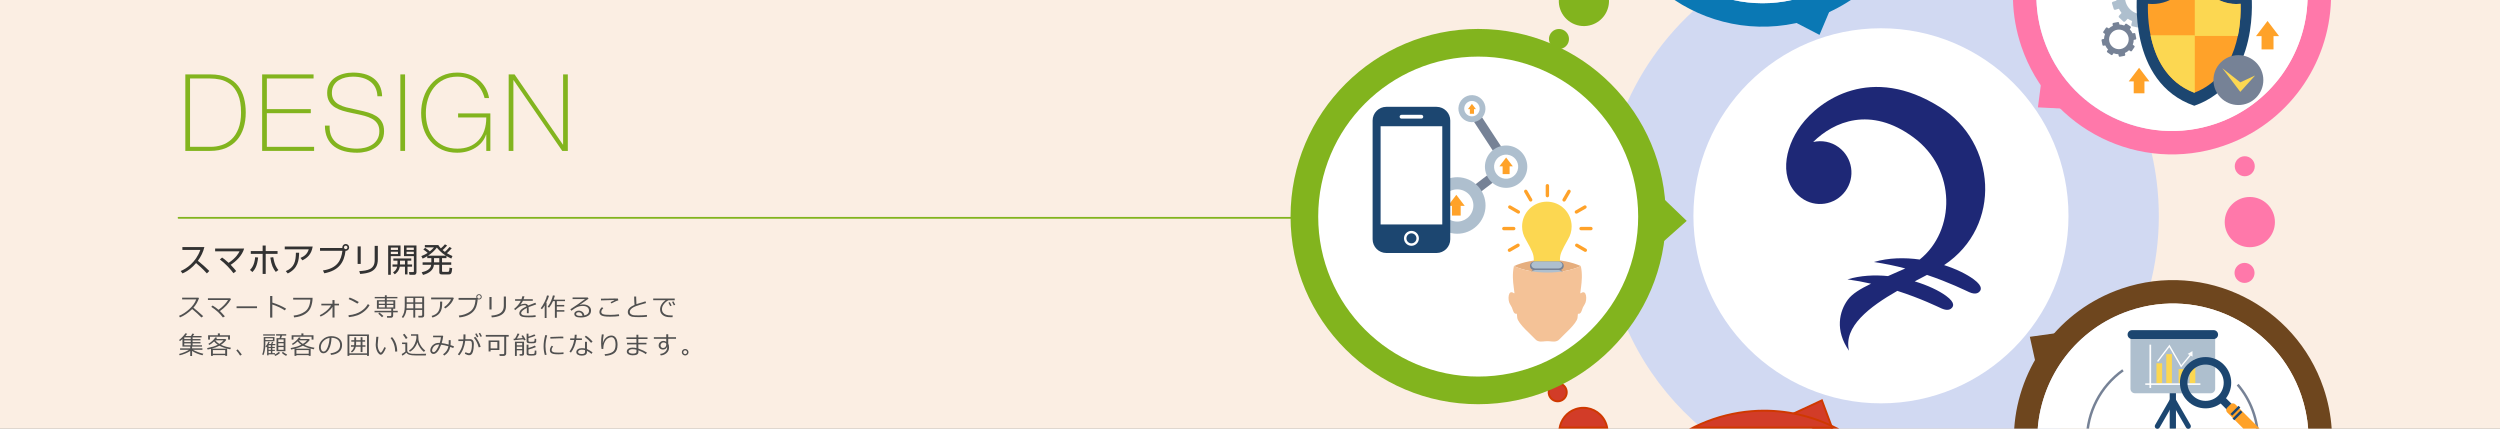 <?xml version="1.0" encoding="utf-8"?>
<!-- Generator: Adobe Illustrator 26.4.1, SVG Export Plug-In . SVG Version: 6.00 Build 0)  -->
<svg version="1.1" xmlns="http://www.w3.org/2000/svg" xmlns:xlink="http://www.w3.org/1999/xlink" x="0px" y="0px" width="1400px"
	 height="240px" viewBox="0 0 1400 240" enable-background="new 0 0 1400 240" xml:space="preserve">
<rect x="0" y="0" width="1400" height="240" fill="#808080" stroke="none"/>
<g id="ヘッダー">
	<g>
		<g>
			<defs>
				
					<rect id="SVGID_00000080200873632730130050000013094100971557426077_" x="716.218" y="-330.866" width="683.782" height="240"/>
			</defs>
			<clipPath id="SVGID_00000041257502677021887110000002974275105347299980_">
				<use xlink:href="#SVGID_00000080200873632730130050000013094100971557426077_"  overflow="visible"/>
			</clipPath>
			
				<circle clip-path="url(#SVGID_00000041257502677021887110000002974275105347299980_)" fill="#6E461E" cx="1113.662" cy="-13.331" r="14.063"/>
			<g clip-path="url(#SVGID_00000041257502677021887110000002974275105347299980_)">
				<path fill="#D23C28" d="M987.947,76.195c-37.92-0.003-71.598-24.143-83.802-60.067
					c-15.698-46.213,9.126-96.583,55.339-112.282
					c9.235-3.137,18.817-4.728,28.479-4.728c37.919,0,71.597,24.139,83.803,60.067
					c15.698,46.213-9.127,96.583-55.34,112.282
					c-9.235,3.137-18.815,4.728-28.472,4.728
					C987.952,76.195,987.95,76.195,987.947,76.195z"/>
				<path fill="#CF3800" d="M987.964-100.329c37.682,0,71.149,23.988,83.278,59.692
					c7.557,22.247,5.999,46.105-4.387,67.179
					c-10.387,21.075-28.359,36.843-50.606,44.4
					c-9.178,3.118-18.7,4.699-28.302,4.699c-37.682,0-71.149-23.988-83.278-59.692
					c-7.558-22.247-5.999-46.105,4.387-67.18
					c10.387-21.075,28.359-36.843,50.606-44.4
					C968.841-98.748,978.363-100.329,987.964-100.329 M987.964-101.435
					c-9.502,0-19.16,1.531-28.657,4.758c-46.576,15.822-71.507,66.407-55.685,112.983
					c12.596,37.079,47.229,60.443,84.325,60.443c9.502,0,19.16-1.531,28.657-4.758
					c46.576-15.822,71.507-66.407,55.685-112.983
					C1059.694-78.071,1025.061-101.435,987.964-101.435L987.964-101.435z"/>
			</g>
			
				<ellipse transform="matrix(0.442 -0.897 0.897 0.442 755.079 1044.094)" clip-path="url(#SVGID_00000041257502677021887110000002974275105347299980_)" fill="#6E461E" cx="1216.846" cy="-84.932" rx="89.067" ry="89.068"/>
			
				<circle clip-path="url(#SVGID_00000041257502677021887110000002974275105347299980_)" fill="#FFFFFF" cx="987.956" cy="-12.344" r="75.942"/>
			<g clip-path="url(#SVGID_00000041257502677021887110000002974275105347299980_)">
				<g>
					<g>
						<rect x="942.216" y="-54.567" fill="#1C4670" width="3.475" height="97.677"/>
					</g>
					<g>
						<rect x="933.534" y="32.699" fill="#1C4670" width="105.411" height="3.467"/>
					</g>
					<g>
						<rect x="950.625" y="5.4" fill="#AEBFCE" width="16.047" height="22.36"/>
					</g>
					<g>
						<rect x="966.713" y="-2.658" fill="#FFA229" width="16.051" height="30.418"/>
					</g>
					<g>
						<rect x="982.805" y="-17.821" fill="#1C4670" width="16.049" height="45.582"/>
					</g>
					<g>
						<rect x="998.895" y="-28.967" fill="#FFA229" width="16.05" height="56.727"/>
					</g>
					<g>
						<rect x="1014.985" y="-43.674" fill="#AEBFCE" width="16.05" height="71.435"/>
					</g>
				</g>
				<g>
					<g>
						<rect x="1040.75" y="-1.91" fill="#FCD751" width="10.686" height="12.826"/>
					</g>
				</g>
			</g>
		</g>
	</g>
	<g>
		<g>
			<defs>
				
					<rect id="SVGID_00000141442406720694594770000016175393349758968455_" x="716.218" y="338.087" width="683.782" height="240"/>
			</defs>
			<clipPath id="SVGID_00000163066379549961855870000017554278848543565979_">
				<use xlink:href="#SVGID_00000141442406720694594770000016175393349758968455_"  overflow="visible"/>
			</clipPath>
			
				<ellipse transform="matrix(0.442 -0.897 0.897 0.442 313.963 1032.656)" clip-path="url(#SVGID_00000163066379549961855870000017554278848543565979_)" fill="#FF78AA" cx="987.093" cy="263.945" rx="89.067" ry="89.068"/>
			
				<ellipse transform="matrix(0.442 -0.897 0.897 0.442 313.963 1032.656)" clip-path="url(#SVGID_00000163066379549961855870000017554278848543565979_)" fill="#FFFFFF" cx="987.093" cy="263.945" rx="75.941" ry="75.942"/>
			<g clip-path="url(#SVGID_00000163066379549961855870000017554278848543565979_)">
				<g>
					<g>
						<path fill="#1C4670" d="M955.347,254.093c0,2.136-1.747,3.884-3.884,3.884h-14.242
							c-2.136,0-3.884-1.749-3.884-3.884v-33.664c0-2.136,1.747-3.884,3.884-3.884
							h14.242c2.137,0,3.884,1.748,3.884,3.884V254.093z"/>
						<rect x="935.604" y="222.048" fill="#FFFFFF" width="17.479" height="27.837"/>
						<path fill="#FFFFFF" d="M947.688,219.351c0,0.299-0.242,0.539-0.54,0.539h-5.61
							c-0.301,0-0.541-0.24-0.541-0.539l0,0c0-0.297,0.24-0.54,0.541-0.54h5.61
							C947.446,218.811,947.688,219.053,947.688,219.351L947.688,219.351z"/>
					</g>
					<g>
						<path fill="#1C4670" d="M986.112,254.983c0,2.136-1.747,3.884-3.884,3.884h-14.243
							c-2.137,0-3.883-1.748-3.883-3.884v-33.665c0-2.137,1.747-3.884,3.883-3.884
							h14.243c2.137,0,3.884,1.747,3.884,3.884V254.983z"/>
						<rect x="966.365" y="222.938" fill="#FFFFFF" width="17.483" height="27.837"/>
						<path fill="#FFFFFF" d="M978.452,220.241c0,0.297-0.243,0.538-0.54,0.538h-5.612
							c-0.299,0-0.54-0.241-0.54-0.538l0,0c0-0.298,0.241-0.541,0.54-0.541h5.612
							C978.21,219.7,978.452,219.942,978.452,220.241L978.452,220.241z"/>
					</g>
					<g>
						<path fill="#768296" d="M978.459,240.169c0.366-0.605,0.578-1.316,0.578-2.074
							c0-2.218-1.799-4.014-4.014-4.014c-2.216,0-4.013,1.796-4.013,4.014
							c0,0.758,0.211,1.469,0.578,2.074c1.084,1.939,1.305,2.402,1.317,3.286
							c0.02,1.328,0,2.386,0,2.386h2.118h2.119c0,0-0.02-1.058,0-2.386
							C977.154,242.571,977.375,242.107,978.459,240.169z"/>
						<path fill="#768296" d="M975.107,231.228c0.151,0,0.275,0.121,0.275,0.274v1.602
							c0,0.151-0.124,0.273-0.275,0.273l0,0c-0.152,0-0.274-0.122-0.274-0.273v-1.602
							C974.833,231.349,974.955,231.228,975.107,231.228L975.107,231.228z"/>
						<path fill="#768296" d="M971.464,232.172c0.133-0.076,0.298-0.031,0.375,0.101
							l0.801,1.387c0.075,0.13,0.03,0.298-0.1,0.372l0,0
							c-0.132,0.077-0.299,0.031-0.373-0.098l-0.801-1.388
							C971.289,232.415,971.334,232.249,971.464,232.172L971.464,232.172z"/>
						<path fill="#768296" d="M968.783,234.811c0.074-0.131,0.243-0.175,0.375-0.1
							l1.387,0.801c0.131,0.076,0.175,0.244,0.1,0.374l0,0
							c-0.077,0.132-0.244,0.176-0.375,0.101l-1.387-0.802
							C968.753,235.111,968.707,234.944,968.783,234.811L968.783,234.811z"/>
						<path fill="#768296" d="M967.78,238.44c0-0.153,0.123-0.276,0.275-0.276h1.602
							c0.149,0,0.275,0.123,0.275,0.276l0,0c0,0.15-0.125,0.274-0.275,0.274h-1.602
							C967.902,238.714,967.78,238.59,967.78,238.44L967.78,238.44z"/>
						<path fill="#768296" d="M978.75,232.172c-0.132-0.076-0.299-0.031-0.375,0.101
							l-0.802,1.387c-0.074,0.13-0.03,0.298,0.102,0.372l0,0
							c0.131,0.077,0.298,0.031,0.373-0.098l0.801-1.388
							C978.925,232.415,978.88,232.249,978.75,232.172L978.75,232.172z"/>
						<path fill="#768296" d="M981.431,234.811c-0.074-0.131-0.244-0.175-0.373-0.1
							l-1.39,0.801c-0.13,0.076-0.173,0.244-0.1,0.374l0,0
							c0.078,0.132,0.245,0.176,0.376,0.101l1.389-0.802
							C981.463,235.111,981.507,234.944,981.431,234.811L981.431,234.811z"/>
						<path fill="#768296" d="M982.433,238.44c0-0.153-0.121-0.276-0.275-0.276h-1.602
							c-0.15,0-0.273,0.123-0.273,0.276l0,0c0,0.15,0.124,0.274,0.273,0.274h1.602
							C982.312,238.714,982.433,238.59,982.433,238.44L982.433,238.44z"/>
					</g>
					<g>
						<g>
							<path fill="#FFA229" d="M947.089,238.886c-0.867-0.713-2.31-1.178-3.947-1.178
								c-1.637,0-3.08,0.466-3.948,1.178h-0.852v1.554
								c0,1.51,2.149,2.732,4.801,2.732c2.649,0,4.798-1.222,4.798-2.732v-1.554
								H947.089z"/>
							<path fill="#FCD751" d="M947.089,237.145c-0.867-0.713-2.31-1.18-3.947-1.18
								c-1.637,0-3.08,0.467-3.948,1.18h-0.852v1.553
								c0,1.508,2.149,2.732,4.801,2.732c2.649,0,4.798-1.224,4.798-2.732v-1.553
								H947.089z"/>
							<path fill="#FFA229" d="M947.089,235.403c-0.868-0.713-2.312-1.18-3.947-1.18
								c-1.639,0-3.08,0.467-3.948,1.18h-0.852v1.551
								c0,1.51,2.149,2.734,4.801,2.734c2.649,0,4.798-1.224,4.798-2.734v-1.551
								H947.089z"/>
							<path fill="#FCD751" d="M947.089,233.66c-0.868-0.711-2.312-1.18-3.947-1.18
								c-1.639,0-3.08,0.469-3.948,1.18h-0.854v1.553
								c0,1.51,2.149,2.732,4.802,2.732c2.649,0,4.798-1.222,4.798-2.732v-1.553
								H947.089z"/>
							<path fill="#FFA229" d="M947.089,231.916c-0.868-0.713-2.312-1.178-3.947-1.178
								c-1.639,0-3.082,0.465-3.948,1.178h-0.854v1.554
								c0,1.508,2.149,2.732,4.802,2.732c2.649,0,4.798-1.224,4.798-2.732v-1.554
								H947.089z"/>
							<path fill="#FCD751" d="M947.939,231.916c0,1.51-2.149,2.734-4.798,2.734
								c-2.653,0-4.802-1.224-4.802-2.734c0-1.508,2.149-2.732,4.802-2.732
								C945.79,229.184,947.939,230.408,947.939,231.916z"/>
							<path fill="#FFA229" d="M947.182,231.916c0,1.271-1.809,2.302-4.04,2.302
								c-2.234,0-4.045-1.031-4.045-2.302c0-1.27,1.811-2.298,4.045-2.298
								C945.373,229.619,947.182,230.647,947.182,231.916z"/>
							<path fill="#FCD751" d="M946.275,231.916c0,0.986-1.404,1.785-3.133,1.785
								c-1.734,0-3.136-0.8-3.136-1.785c0-0.986,1.402-1.785,3.136-1.785
								C944.871,230.132,946.275,230.93,946.275,231.916z"/>
							<g>
								<path fill="#FFA229" d="M942.842,233.047c-0.209-0.004-0.391-0.018-0.548-0.036
									c-0.157-0.023-0.278-0.047-0.367-0.075l0.215-0.356
									c0.064,0.023,0.157,0.047,0.275,0.067c0.12,0.019,0.261,0.035,0.425,0.043
									v-0.632c-0.115-0.029-0.227-0.062-0.338-0.097
									c-0.111-0.035-0.21-0.079-0.298-0.128
									c-0.087-0.048-0.158-0.109-0.211-0.178
									c-0.052-0.071-0.078-0.153-0.078-0.249c0-0.178,0.083-0.316,0.25-0.415
									c0.164-0.098,0.39-0.164,0.675-0.192v-0.284h0.57v0.271
									c0.159,0.006,0.302,0.02,0.421,0.037c0.12,0.02,0.229,0.041,0.333,0.066
									l-0.197,0.343c-0.062-0.016-0.141-0.033-0.234-0.049
									c-0.097-0.016-0.202-0.03-0.323-0.038v0.586
									c0.113,0.029,0.227,0.063,0.34,0.097c0.116,0.038,0.217,0.08,0.307,0.131
									c0.089,0.049,0.163,0.108,0.22,0.176c0.055,0.067,0.084,0.146,0.084,0.24
									c0,0.191-0.084,0.341-0.254,0.447c-0.169,0.107-0.405,0.177-0.698,0.208
									v0.29h-0.57V233.047z M942.629,231.37c0,0.063,0.043,0.116,0.127,0.157
									c0.088,0.043,0.194,0.081,0.321,0.116v-0.509
									c-0.173,0.004-0.291,0.029-0.354,0.073
									C942.662,231.252,942.629,231.306,942.629,231.37z M943.652,232.419
									c0-0.066-0.047-0.119-0.141-0.163c-0.092-0.041-0.205-0.081-0.335-0.115
									v0.549c0.16-0.01,0.28-0.039,0.357-0.087
									C943.612,232.556,943.652,232.494,943.652,232.419z"/>
							</g>
						</g>
						<g>
							<g>
								<path fill="#FCD751" d="M951.181,240.427c0,2.388-1.936,4.326-4.327,4.326
									c-2.389,0-4.325-1.938-4.325-4.326s1.936-4.327,4.325-4.327
									C949.245,236.101,951.181,238.039,951.181,240.427z"/>
								<path fill="#FFA229" d="M950.452,240.427c0,1.986-1.61,3.595-3.598,3.595
									c-1.985,0-3.596-1.609-3.596-3.595c0-1.987,1.611-3.595,3.596-3.595
									C948.842,236.832,950.452,238.44,950.452,240.427z"/>
								<path fill="#FCD751" d="M949.773,240.427c0,1.61-1.307,2.917-2.919,2.917
									c-1.61,0-2.916-1.307-2.916-2.917c0-1.612,1.306-2.917,2.916-2.917
									C948.466,237.51,949.773,238.816,949.773,240.427z"/>
								<g>
									<path fill="#FFA229" d="M946.578,242.275c-0.194-0.006-0.363-0.027-0.51-0.063
										c-0.145-0.033-0.258-0.073-0.34-0.117l0.199-0.584
										c0.061,0.038,0.145,0.074,0.257,0.108c0.109,0.033,0.241,0.058,0.395,0.07
										v-1.032c-0.106-0.047-0.21-0.1-0.314-0.159
										c-0.104-0.056-0.196-0.126-0.277-0.208
										c-0.081-0.082-0.149-0.18-0.197-0.292
										c-0.048-0.116-0.073-0.251-0.073-0.407c0-0.292,0.076-0.518,0.231-0.68
										c0.152-0.161,0.364-0.266,0.629-0.312v-0.466h0.529v0.443
										c0.149,0.009,0.28,0.03,0.393,0.06
										c0.11,0.032,0.215,0.066,0.31,0.107l-0.184,0.561
										c-0.059-0.025-0.13-0.054-0.22-0.08
										c-0.087-0.03-0.187-0.048-0.299-0.062v0.957
										c0.105,0.046,0.212,0.1,0.319,0.16c0.107,0.057,0.201,0.13,0.285,0.21
										c0.081,0.083,0.151,0.178,0.203,0.288s0.079,0.242,0.079,0.393
										c0,0.313-0.079,0.559-0.237,0.731c-0.157,0.176-0.373,0.289-0.648,0.339
										v0.475h-0.529V242.275z M946.38,239.534c0,0.102,0.039,0.188,0.118,0.256
										c0.081,0.069,0.179,0.132,0.301,0.19v-0.829
										c-0.162,0.005-0.272,0.046-0.332,0.116
										C946.408,239.338,946.38,239.428,946.38,239.534z M947.33,241.248
										c0-0.108-0.041-0.197-0.129-0.266c-0.086-0.066-0.191-0.132-0.314-0.187
										v0.895c0.15-0.016,0.261-0.063,0.334-0.141
										C947.295,241.472,947.33,241.369,947.33,241.248z"/>
								</g>
							</g>
						</g>
					</g>
					<g>
						<g>
							<path fill="#768296" d="M959.355,203.028h-13.652c-1.913,0-3.477,1.563-3.477,3.477
								v21.985c0,1.912,1.564,3.477,3.477,3.477h4.748l-2.387,6.563l9.16-6.563
								h2.131c1.913,0,3.477-1.565,3.477-3.477v-21.985
								C962.832,204.592,961.268,203.028,959.355,203.028z"/>
						</g>
						<g>
							<g>
								<rect x="950.62" y="208.762" fill="#FFFFFF" width="3.818" height="10.333"/>
							</g>
							<g>
								<rect x="950.62" y="222.384" fill="#FFFFFF" width="3.818" height="3.461"/>
							</g>
						</g>
					</g>
					<g>
						<g>
							<g>
								<g>
									<path fill="#FFA229" d="M973.469,236.072c1.602-1.729,2.564-3.926,2.564-6.323
										c0-5.563-5.172-10.075-11.553-10.075c-6.379,0-11.551,4.511-11.551,10.075
										c0,5.565,5.172,10.075,11.551,10.075c1.638,0,3.192-0.301,4.603-0.836
										l6.007,2.962L973.469,236.072z"/>
								</g>
							</g>
						</g>
						<g>
							<g>
								<g>
									<g>
										<g>
											<path fill="#FFFFFF" d="M960.794,229.744c0,1.056-0.857,1.913-1.913,1.913
												c-1.053,0-1.909-0.857-1.909-1.913c0-1.055,0.856-1.912,1.909-1.912
												C959.937,227.832,960.794,228.689,960.794,229.744z"/>
										</g>
									</g>
								</g>
							</g>
							<g>
								<g>
									<g>
										<g>
											<path fill="#FFFFFF" d="M966.394,229.744c0,1.056-0.857,1.913-1.913,1.913
												c-1.054,0-1.912-0.857-1.912-1.913c0-1.055,0.858-1.912,1.912-1.912
												C965.537,227.832,966.394,228.689,966.394,229.744z"/>
										</g>
									</g>
								</g>
							</g>
							<g>
								<g>
									<g>
										<g>
											<path fill="#FFFFFF" d="M971.992,229.744c0,1.056-0.857,1.913-1.911,1.913
												c-1.057,0-1.912-0.857-1.912-1.913c0-1.055,0.855-1.912,1.912-1.912
												C971.135,227.832,971.992,228.689,971.992,229.744z"/>
										</g>
									</g>
								</g>
							</g>
						</g>
					</g>
				</g>
			</g>
		</g>
	</g>
	<g>
		<g>
			<rect fill="#FBEEE3" width="1400" height="240"/>
		</g>
		<path fill="#D1D9F2" d="M1207.694,101.29c-5.247-41.404-26.314-76.931-56.361-101.29H955.314
			c-40.346,32.788-63.357,85.038-56.34,140.41
			c5.126,40.453,25.359,75.292,54.31,99.59h200.134
			C1192.484,207.122,1214.59,155.713,1207.694,101.29z"/>
		<g>
			<path fill="#505050" d="M113.793,177.041l-0.983,0.761
				c-1.264-1.301-2.992-2.874-5.184-4.72c-2.293,2.206-4.574,3.76-6.844,4.665
				l-0.526-0.879c1.901-0.775,3.794-2.003,5.679-3.685s3.205-3.519,3.962-5.512H102
				v-0.962h9.142l0.284,0.256c-0.646,1.956-1.682,3.742-3.107,5.356
				C109.73,173.424,111.555,174.997,113.793,177.041z"/>
			<path fill="#505050" d="M125.923,177.165l-1.093,0.623
				c-1.643-2.229-3.82-4.217-6.533-5.965l0.768-0.734
				c1.223,0.734,2.333,1.534,3.329,2.401c2.437-1.785,4.212-3.617,5.329-5.495
				h-11.28v-0.976H128.844l0.525,0.478c-1.356,2.487-3.423,4.72-6.2,6.699
				C123.884,174.88,124.802,175.869,125.923,177.165z"/>
			<path fill="#505050" d="M143.929,172.57h-11.447v-1.024h11.447V172.57z"/>
			<path fill="#505050" d="M160.225,172.847l-0.727,0.962
				c-0.959-0.641-2.105-1.271-3.439-1.889c-1.333-0.618-2.521-1.084-3.563-1.398
				v7.343h-1.232V165.747h1.246v3.709C155.244,170.277,157.816,171.408,160.225,172.847
				z"/>
			<path fill="#505050" d="M175.048,166.764c0,1.675-0.286,3.338-0.858,4.99
				s-1.675,3.003-3.308,4.055c-1.634,1.052-3.693,1.703-6.181,1.952l-0.283-1.045
				c2.449-0.23,4.576-0.984,6.381-2.259c1.804-1.276,2.805-3.501,3.003-6.675
				h-9.626v-1.017H175.048z"/>
			<path fill="#505050" d="M186.202,171.83c-0.747,1.144-1.726,2.208-2.934,3.194
				c-1.209,0.985-2.448,1.743-3.717,2.273l-0.478-0.796
				c1.062-0.461,2.206-1.188,3.437-2.18c1.229-0.992,2.199-2.09,2.909-3.294
				h-5.467v-0.935h6.222v-2.069h1.162v2.069h2.506v0.935h-2.506v6.803h-1.135
				V171.83z"/>
			<path fill="#505050" d="M206.962,170.889c-0.775,1.352-1.781,2.521-3.018,3.505
				s-2.522,1.719-3.858,2.201c-1.335,0.482-2.907,0.82-4.716,1.014l-0.242-1.065
				c1.504-0.152,2.852-0.428,4.041-0.827c1.19-0.399,2.2-0.881,3.028-1.446
				s1.525-1.126,2.094-1.682c0.567-0.556,1.142-1.321,1.723-2.294L206.962,170.889z
				 M200.927,169.131l-0.781,0.907c-1.647-1.015-3.29-1.871-4.928-2.567
				l0.595-0.865C197.538,167.251,199.243,168.093,200.927,169.131z"/>
			<path fill="#505050" d="M215.528,168.127v-1.045h-5.682v-0.81h5.682v-0.935h1.052v0.935
				h5.973v0.81h-5.973v1.045h4.755v4.782h-1.17v1.156h2.561v0.858h-2.561v1.875
				c0,0.342-0.119,0.617-0.356,0.827s-0.527,0.315-0.868,0.315H216.781l-0.111-0.955
				h1.793c0.434,0,0.65-0.178,0.65-0.533v-1.53h-9.37v-0.858h9.37v-1.156
				h-8.042v-4.782H215.528z M213.909,177.657c-0.388-0.452-1.087-1.114-2.097-1.986
				l0.72-0.637c1.042,0.844,1.771,1.481,2.187,1.91L213.909,177.657z
				 M212.116,170.107h3.412v-1.246h-3.412V170.107z M215.528,170.812h-3.412v1.35
				h3.412V170.812z M216.58,170.107h3.703v-1.246h-3.703V170.107z M220.283,170.812
				h-3.703v1.35h3.703V170.812z"/>
			<path fill="#505050" d="M236.42,173.553H232.531v4.312h-1.073v-4.312h-3.854
				c-0.23,1.776-0.849,3.28-1.854,4.512l-0.748-0.505
				c0.609-0.831,1.038-1.736,1.288-2.716c0.249-0.98,0.373-2.093,0.373-3.339
				v-5.467h10.858v10.768c0,0.277-0.128,0.517-0.384,0.72
				s-0.548,0.305-0.876,0.305h-1.896l-0.159-0.983h1.563
				c0.434,0,0.65-0.182,0.65-0.546V173.553z M227.68,172.674h3.778v-2.533h-3.709
				v1.155C227.749,171.431,227.726,171.89,227.68,172.674z M231.458,166.847h-3.709
				v2.457h3.709V166.847z M236.42,169.304v-2.457H232.531v2.457H236.42z
				 M232.531,172.674h3.889v-2.533H232.531V172.674z"/>
			<path fill="#505050" d="M254.149,166.965c-0.078,0.291-0.324,0.836-0.737,1.637
				c-0.412,0.8-1.044,1.605-1.893,2.415c-0.849,0.81-1.585,1.386-2.207,1.727
				l-0.623-0.748c0.932-0.6,1.759-1.338,2.48-2.214
				c0.723-0.877,1.191-1.599,1.408-2.167h-11.142v-0.976h12.36L254.149,166.965z
				 M247.645,168.889c0,1.652-0.094,2.939-0.28,3.862
				c-0.188,0.923-0.553,1.752-1.098,2.488c-0.544,0.736-1.233,1.325-2.068,1.768
				c-0.836,0.443-1.525,0.713-2.069,0.81l-0.423-0.907
				c1.712-0.484,2.916-1.233,3.613-2.246c0.696-1.013,1.065-2.299,1.106-3.858
				l0.015-1.917H247.645z"/>
			<path fill="#505050" d="M267.518,167.539c-0.171,2.1-0.589,3.818-1.256,5.156
				c-0.667,1.338-1.771,2.459-3.312,3.364s-3.444,1.472-5.709,1.702l-0.284-1.045
				c2.413-0.23,4.521-0.983,6.322-2.256c1.802-1.273,2.802-3.465,3-6.575h-9.481
				v-1.024h10.056c-0.093-0.189-0.141-0.403-0.146-0.644
				c0-0.406,0.149-0.75,0.446-1.031c0.298-0.281,0.668-0.426,1.111-0.436
				c0.415,0,0.769,0.141,1.062,0.422c0.293,0.282,0.444,0.637,0.454,1.066
				c0,0.411-0.148,0.757-0.443,1.038s-0.652,0.427-1.072,0.436
				C267.988,167.712,267.739,167.655,267.518,167.539z M268.237,167.221
				c0.268,0,0.502-0.094,0.703-0.284c0.2-0.189,0.301-0.419,0.301-0.692
				c0-0.277-0.099-0.514-0.294-0.713c-0.196-0.198-0.433-0.297-0.71-0.297
				c-0.268,0-0.5,0.098-0.698,0.294c-0.199,0.196-0.298,0.428-0.298,0.695
				c0,0.268,0.098,0.501,0.294,0.699S267.966,167.221,268.237,167.221z"/>
			<path fill="#505050" d="M275.281,173.297h-1.204v-6.99h1.204V173.297z M283.33,171.595
				c0,1.084-0.256,2.068-0.769,2.952c-0.512,0.883-1.359,1.606-2.543,2.169
				s-2.721,0.907-4.612,1.031l-0.27-1.003c2.436-0.194,4.21-0.731,5.321-1.613
				c1.112-0.881,1.668-2.15,1.668-3.806v-5.252h1.204V171.595z"/>
			<path fill="#505050" d="M296.077,175.394h-1.024v-2.27c0-0.268-0.007-0.496-0.021-0.685
				c-2.122,1.066-3.183,2.032-3.183,2.9c0,0.434,0.237,0.778,0.713,1.035
				c0.475,0.256,1.476,0.384,3.003,0.384c1.813,0,3.26-0.085,4.339-0.256
				l0.069,1.003c-1.098,0.129-2.366,0.194-3.806,0.194
				c-2.22,0-3.666-0.194-4.34-0.582s-1.01-0.941-1.01-1.661
				c-0.005-0.642,0.291-1.276,0.889-1.903s1.637-1.306,3.118-2.035
				c-0.189-0.415-0.528-0.623-1.018-0.623c-0.554,0-1.149,0.101-1.789,0.301
				c-0.639,0.201-1.432,0.705-2.377,1.512l-1.148,0.969l-0.596-0.706
				c1.688-1.31,2.948-2.823,3.778-4.54h-3.225v-0.9h3.605
				c0.212-0.549,0.376-1.103,0.491-1.661l1.149,0.097
				c-0.115,0.531-0.272,1.052-0.471,1.564h5.142v0.9h-5.509
				c-0.258,0.53-0.708,1.232-1.35,2.104l0.104,0.056
				c0.18-0.115,0.535-0.228,1.065-0.336s0.938-0.163,1.225-0.163
				c0.896,0,1.507,0.334,1.834,1.003l4.076-1.571l0.457,0.934
				c-0.96,0.314-2.386,0.824-4.277,1.53c0.056,0.346,0.084,0.782,0.084,1.308
				V175.394z"/>
			<path fill="#505050" d="M305.037,178.072v-7.059c-0.467,0.78-0.977,1.504-1.53,2.173
				l-0.713-0.567c0.734-0.937,1.455-2.112,2.163-3.526s1.164-2.633,1.367-3.657
				l1.114,0.201c-0.25,0.997-0.782,2.297-1.599,3.903h0.235v8.533H305.037z
				 M310.732,177.955v-9.322H309.688c-0.633,1.425-1.373,2.653-2.222,3.682l-0.769-0.547
				c0.775-0.992,1.41-2.076,1.903-3.252c0.494-1.177,0.838-2.212,1.031-3.107
				l1.114,0.187c-0.193,0.743-0.434,1.481-0.72,2.214h6.374v0.824h-4.582v2.138
				h4.159v0.837h-4.159v2.083h4.235v0.852h-4.235v3.412H310.732z"/>
			<path fill="#505050" d="M327.25,176.646c1.73-0.415,2.596-1.306,2.596-2.671
				c0-0.844-0.318-1.497-0.955-1.958c-0.637-0.461-1.485-0.692-2.547-0.692
				c-0.729,0-1.44,0.092-2.135,0.277s-1.493,0.561-2.395,1.128
				c-0.902,0.568-1.53,1.001-1.886,1.301l-0.513-0.851
				c2.811-1.813,5.555-3.721,8.235-5.724l-7.003,0.028v-0.92h8.45l0.484,0.706
				l-4.879,3.377l0.055,0.083c0.563-0.17,1.124-0.256,1.682-0.256
				c1.324,0,2.412,0.304,3.264,0.914c0.851,0.609,1.276,1.451,1.276,2.526
				c0,1.259-0.521,2.22-1.563,2.882c-1.043,0.662-2.441,0.993-4.194,0.993
				c-2.408,0-3.612-0.662-3.612-1.986c0-0.521,0.249-0.959,0.747-1.315
				c0.498-0.355,1.045-0.533,1.641-0.533c0.835,0,1.55,0.233,2.146,0.699
				C326.738,175.12,327.107,175.784,327.25,176.646z M326.233,176.827
				c-0.268-1.324-0.987-1.986-2.159-1.986c-0.374,0-0.71,0.092-1.007,0.277
				c-0.298,0.185-0.447,0.429-0.447,0.733c0,0.706,0.817,1.059,2.45,1.059
				C325.426,176.91,325.813,176.882,326.233,176.827z"/>
			<path fill="#505050" d="M346.744,177.006c-1.379,0.212-2.932,0.318-4.657,0.318h-0.816
				c-2.188,0-3.667-0.221-4.439-0.664c-0.773-0.443-1.159-1.077-1.159-1.903
				c0-1.006,0.473-1.921,1.418-2.748l0.755,0.561
				c-0.747,0.734-1.121,1.438-1.121,2.111c0,0.586,0.336,1.008,1.007,1.267
				s2.04,0.388,4.107,0.388c1.605,0,3.184-0.116,4.733-0.346L346.744,177.006z
				 M346.26,168.21c-0.235,0.051-0.504,0.133-0.806,0.246
				c-0.303,0.113-0.553,0.217-0.751,0.312c-0.198,0.095-0.965,0.479-2.298,1.152
				l-0.491-0.692c0.461-0.25,1.165-0.614,2.11-1.094l-0.027-0.138
				c-1.651,0.028-4.129,0.104-7.433,0.229l-0.056-0.969
				c1.822-0.069,4.321-0.104,7.495-0.104c1.011,0,1.682,0.007,2.014,0.021
				L346.26,168.21z"/>
			<path fill="#505050" d="M362.28,177.394c-1.315,0.134-2.728,0.201-4.235,0.201
				c-0.655,0-1.367-0.012-2.136-0.035c-0.768-0.023-1.4-0.085-1.896-0.187
				c-0.496-0.102-0.938-0.284-1.325-0.547c-0.388-0.263-0.672-0.57-0.852-0.92
				s-0.27-0.754-0.27-1.211c0-1.578,1.257-2.902,3.771-3.973
				c-0.125-1.458-0.198-3.01-0.222-4.658h1.148
				c-0.004,0.199-0.007,0.409-0.007,0.63c0,1.08,0.046,2.284,0.139,3.613
				c0.891-0.328,2.591-0.849,5.101-1.564l0.283,0.982
				c-0.729,0.194-1.864,0.515-3.408,0.962c-1.543,0.448-2.695,0.873-3.457,1.277
				c-0.761,0.404-1.328,0.831-1.702,1.28s-0.561,0.924-0.561,1.422
				c0,0.249,0.049,0.475,0.146,0.678s0.251,0.39,0.464,0.561
				c0.212,0.17,0.502,0.319,0.868,0.446c0.367,0.127,0.861,0.204,1.484,0.232
				c0.623,0.027,1.301,0.039,2.035,0.035c1.702,0,3.245-0.083,4.63-0.25V177.394z
				"/>
			<path fill="#505050" d="M377.842,168.148H374.375c-0.845,0.36-1.667,1.019-2.468,1.976
				c-0.8,0.958-1.2,1.953-1.2,2.986c0,0.798,0.212,1.463,0.637,1.997
				c0.425,0.533,0.992,0.923,1.702,1.169c0.711,0.247,1.651,0.37,2.824,0.37
				c0.271,0,0.551-0.007,0.837-0.021l-0.069,1.024h-0.034
				c-0.854,0-1.562-0.015-2.125-0.045c-0.562-0.03-1.155-0.143-1.778-0.339
				c-0.623-0.196-1.172-0.495-1.647-0.896c-0.475-0.401-0.828-0.865-1.059-1.391
				c-0.23-0.526-0.346-1.121-0.346-1.786c0-0.927,0.282-1.847,0.848-2.758
				c0.564-0.911,1.312-1.683,2.238-2.315h-6.941v-0.92h12.049V168.148z
				 M376.126,171.096l-0.796,0.36c-0.332-0.747-0.667-1.396-1.004-1.944
				l0.748-0.339C375.476,169.795,375.826,170.436,376.126,171.096z M378.14,170.674
				l-0.796,0.325c-0.31-0.715-0.639-1.352-0.989-1.91l0.733-0.36
				C377.406,169.228,377.757,169.876,378.14,170.674z"/>
			<path fill="#505050" d="M100.609,198.97l-0.318-0.761
				c1.061-0.263,2.117-0.619,3.169-1.069c1.052-0.45,1.841-0.871,2.367-1.263
				h-4.982v-0.81h5.682v-0.955h-4.354v-4.208c-0.512,0.457-0.976,0.823-1.391,1.1
				l-0.52-0.588c0.6-0.424,1.271-1.038,2.014-1.841
				c0.743-0.803,1.253-1.446,1.53-1.931l1.023,0.256
				c-0.281,0.438-0.606,0.858-0.976,1.26h3.121l0.748-1.363l1.052,0.235
				c-0.111,0.193-0.36,0.57-0.748,1.128h4.845v0.782h-5.031v0.921h4.437v0.768
				h-4.437v0.927h4.437v0.761h-4.437v1.045h5.26v0.748h-5.536v0.955h5.785v0.81
				h-5.267c0.577,0.378,1.443,0.792,2.599,1.239
				c1.156,0.448,2.218,0.777,3.188,0.99l-0.492,0.851
				c-2.265-0.535-4.203-1.347-5.812-2.436v2.844h-1.038v-2.844
				c-0.743,0.521-1.643,1.001-2.699,1.439
				C102.771,198.398,101.698,198.735,100.609,198.97z M103.197,188.942v0.921h3.612
				v-0.921H103.197z M103.197,190.631v0.927h3.612v-0.927H103.197z M103.197,192.319
				v1.045h3.612v-1.045H103.197z"/>
			<path fill="#505050" d="M126.117,198.859h-6.907v0.415h-1.059v-3.952
				c-0.586,0.143-1.211,0.286-1.875,0.429l-0.305-0.81
				c1.619-0.341,2.797-0.629,3.532-0.862c0.736-0.233,1.557-0.573,2.461-1.021
				c-0.886-0.595-1.576-1.221-2.069-1.875c-0.858,0.826-1.753,1.495-2.686,2.007
				l-0.532-0.623c1.711-1.015,3.021-2.229,3.931-3.64l1.031,0.214
				c-0.106,0.203-0.264,0.434-0.471,0.692h5.052l0.505,0.505
				c-0.742,1.006-1.741,1.924-2.996,2.754c1.472,0.725,3.343,1.276,5.612,1.654
				l-0.422,0.872c-2.501-0.512-4.515-1.181-6.042-2.007
				c-1.13,0.623-2.62,1.172-4.471,1.647h8.782v4.027h-1.072V198.859z
				 M127.723,190.195v-1.62h-10.159v1.62h-1.018v-2.429h5.453v-1.066h1.142v1.066
				h5.641v2.429H127.723z M119.21,198.091h6.907v-2.069h-6.907V198.091z
				 M122.83,192.589c0.996-0.586,1.785-1.248,2.366-1.986h-4.65
				C121.09,191.309,121.852,191.971,122.83,192.589z"/>
			<path fill="#505050" d="M135.416,198.541l-0.948,0.609
				c-0.6-0.987-1.317-1.97-2.152-2.948L133.125,195.634
				C134.136,196.829,134.899,197.798,135.416,198.541z"/>
			<path fill="#505050" d="M148.585,191.101v1.951c0,1.19-0.104,2.311-0.312,3.36
				c-0.208,1.05-0.466,1.881-0.775,2.495l-0.664-0.45
				c0.23-0.457,0.43-1.186,0.599-2.187c0.168-1.001,0.252-1.981,0.252-2.941
				v-4.554h6.015v2.326H148.585z M147.366,187.953v-0.727h6.609v0.727H147.366z
				 M148.585,190.451h4.235v-1.038h-4.235V190.451z M152.516,197.738h1.474v0.678h-3.599
				v0.581h-0.81v-5.017c-0.139,0.17-0.279,0.339-0.422,0.505l-0.505-0.38
				c0.752-0.844,1.301-1.753,1.646-2.727l0.769,0.159
				c-0.115,0.291-0.305,0.66-0.567,1.107h1.294l0.471-1.197l0.823,0.131
				c-0.046,0.102-0.233,0.457-0.561,1.066h1.661v0.65h-1.675v0.983h1.397v0.623
				h-1.397v0.982h1.397v0.623h-1.397V197.738z M150.391,193.295v0.983h1.287v-0.983
				H150.391z M150.391,194.901v0.982h1.287v-0.982H150.391z M150.391,197.738h1.287v-1.232
				h-1.287V197.738z M154.121,199.344l-0.436-0.699
				c0.849-0.364,1.677-0.904,2.484-1.619l0.664,0.65
				C155.938,198.455,155.034,199.012,154.121,199.344z M154.854,196.665v-7.315h1.702
				l0.374-1.419h-2.305v-0.775h5.654v0.775H157.969l-0.547,1.419h2.423v7.315H154.854
				z M158.834,190.091h-2.982v1.433h2.982V190.091z M155.852,193.662h2.982v-1.447
				h-2.982V193.662z M158.834,194.354h-2.982v1.529h2.982V194.354z M160.204,199.295
				c-0.844-0.406-1.645-0.955-2.401-1.647l0.609-0.609
				c0.632,0.503,1.428,1.015,2.388,1.537L160.204,199.295z"/>
			<path fill="#505050" d="M172.889,198.859h-6.907v0.415h-1.059v-3.952
				c-0.586,0.143-1.211,0.286-1.875,0.429l-0.305-0.81
				c1.619-0.341,2.797-0.629,3.532-0.862c0.736-0.233,1.557-0.573,2.461-1.021
				c-0.886-0.595-1.576-1.221-2.069-1.875c-0.858,0.826-1.753,1.495-2.686,2.007
				l-0.532-0.623c1.711-1.015,3.021-2.229,3.931-3.64l1.031,0.214
				c-0.106,0.203-0.264,0.434-0.471,0.692h5.052l0.505,0.505
				c-0.742,1.006-1.741,1.924-2.996,2.754c1.472,0.725,3.343,1.276,5.612,1.654
				l-0.422,0.872c-2.501-0.512-4.515-1.181-6.042-2.007
				c-1.13,0.623-2.62,1.172-4.471,1.647h8.782v4.027h-1.072V198.859z
				 M174.494,190.195v-1.62h-10.159v1.62h-1.018v-2.429h5.453v-1.066h1.142v1.066
				h5.641v2.429H174.494z M165.981,198.091h6.907v-2.069h-6.907V198.091z
				 M169.602,192.589c0.996-0.586,1.785-1.248,2.366-1.986h-4.65
				C167.861,191.309,168.623,191.971,169.602,192.589z"/>
			<path fill="#505050" d="M185.345,198.755l-0.271-0.934
				c1.485-0.134,2.756-0.565,3.81-1.294c1.055-0.729,1.582-1.817,1.582-3.266
				c0-1.292-0.426-2.291-1.277-2.997c-0.852-0.706-2.038-1.08-3.561-1.122
				c-0.051,2.482-0.496,4.554-1.336,6.215s-1.892,2.491-3.155,2.491
				c-0.784,0-1.401-0.333-1.852-1c-0.449-0.667-0.675-1.479-0.675-2.439
				c0-1.582,0.683-3.004,2.049-4.266c1.365-1.262,2.982-1.893,4.852-1.893
				c1.758,0,3.206,0.439,4.346,1.318s1.709,2.08,1.709,3.602
				c0,1.735-0.574,3.062-1.723,3.979C188.693,198.068,187.194,198.603,185.345,198.755z
				 M184.541,189.233c-1.338,0.203-2.488,0.809-3.453,1.816
				c-0.964,1.008-1.446,2.146-1.446,3.416c0,0.673,0.141,1.245,0.422,1.713
				c0.282,0.468,0.674,0.702,1.177,0.702c0.863,0,1.615-0.806,2.256-2.418
				C184.138,192.849,184.486,191.106,184.541,189.233z"/>
			<path fill="#505050" d="M205.529,198.721h-9.89v0.582h-1.038v-11.986h12v11.986h-1.072
				V198.721z M195.64,197.87h9.89v-9.716h-9.89V197.87z M197.045,197.406
				l-0.52-0.65c0.31-0.198,0.643-0.527,1-0.986
				c0.357-0.459,0.592-0.998,0.703-1.616h-1.675v-0.824h1.785
				c0.042-0.434,0.062-0.92,0.062-1.46v-0.554h-1.675v-0.81h1.675v-1.613h1.045
				v1.613h2.512v-1.675h1.031v1.675h1.488v0.81h-1.488v2.014h1.661v0.824h-1.661
				v3.017h-1.031v-3.017h-2.713C198.945,195.56,198.212,196.644,197.045,197.406z
				 M199.446,191.316v0.159c0,0.793-0.023,1.412-0.069,1.854h2.581v-2.014H199.446z"/>
			<path fill="#505050" d="M216.109,194.818c-0.156,0.438-0.404,0.973-0.744,1.605
				c-0.339,0.632-0.685,1.159-1.037,1.581c-0.354,0.422-0.719,0.633-1.098,0.633
				c-0.23,0-0.436-0.055-0.615-0.166c-0.181-0.111-0.416-0.325-0.706-0.644
				c-0.291-0.318-0.558-0.755-0.8-1.312c-0.242-0.556-0.421-1.138-0.536-1.748
				c-0.115-0.609-0.173-1.202-0.173-1.778c0-0.517,0.053-1.248,0.159-2.194
				c0.11-0.992,0.171-1.716,0.18-2.173h1.163
				c-0.019,0.416-0.093,1.14-0.222,2.173c-0.115,0.923-0.173,1.652-0.173,2.187
				c0,0.803,0.084,1.523,0.252,2.163c0.169,0.639,0.413,1.189,0.734,1.65
				c0.32,0.461,0.555,0.692,0.702,0.692c0.239,0,0.562-0.329,0.969-0.986
				c0.406-0.658,0.771-1.367,1.094-2.128L216.109,194.818z M222.442,196.852l-1.163,0.035
				v-0.125c0-1.366-0.222-2.694-0.664-3.986c-0.443-1.292-1.075-2.445-1.896-3.46
				l0.852-0.54C221.452,190.931,222.409,193.622,222.442,196.852z"/>
			<path fill="#505050" d="M238.448,199.046c-1.486,0.005-3.387,0.007-5.703,0.007
				c-1.541,0-2.707-0.129-3.498-0.388s-1.344-0.662-1.657-1.211
				c-0.766,0.784-1.522,1.358-2.271,1.723l-0.373-0.928
				c0.258-0.115,0.612-0.319,1.062-0.612c0.449-0.293,0.773-0.532,0.972-0.716
				v-4.235h-1.834v-0.858h2.921v4.443c0,0.434,0.152,0.788,0.457,1.062
				c0.304,0.274,0.661,0.459,1.072,0.553c0.41,0.095,0.796,0.167,1.155,0.218
				c0.36,0.051,1.405,0.076,3.136,0.076c2.232,0,3.819-0.03,4.761-0.09
				L238.448,199.046z M227.285,189.835c-0.401-0.729-0.955-1.525-1.661-2.388
				l0.879-0.547c0.743,0.918,1.326,1.698,1.751,2.339L227.285,189.835z
				 M233.722,191.593c-0.277,1.08-0.788,2.104-1.533,3.073
				c-0.745,0.969-1.623,1.739-2.634,2.312l-0.532-0.692
				c1.033-0.623,1.858-1.403,2.474-2.342c0.616-0.939,1.054-1.887,1.312-2.845
				c0.259-0.957,0.388-1.655,0.388-2.093l-0.027-0.976h-3.004v-0.824h4.035
				c0.018,0.978,0.066,1.953,0.145,2.924c0.079,0.971,0.468,2.044,1.166,3.218
				c0.699,1.174,1.568,2.158,2.606,2.952l-0.727,0.782
				c-0.743-0.554-1.47-1.344-2.181-2.37
				C234.499,193.684,234.003,192.644,233.722,191.593z"/>
			<path fill="#505050" d="M254.198,193.89l-0.339,1.024
				c-0.619-0.24-1.193-0.452-1.724-0.637c-0.235,1.117-0.621,2.058-1.156,2.824
				c-0.535,0.766-1.275,1.439-2.221,2.021l-0.637-0.72
				c1.643-1.112,2.639-2.602,2.989-4.471c-1.458-0.457-2.816-0.754-4.076-0.893
				c-1.292,3.451-2.731,5.177-4.318,5.177c-0.508,0-0.93-0.19-1.267-0.571
				c-0.337-0.38-0.505-0.841-0.505-1.38c0-0.591,0.17-1.208,0.509-1.852
				c0.339-0.644,0.878-1.202,1.615-1.675c0.738-0.473,1.576-0.711,2.513-0.716
				c0.212,0,0.432,0.004,0.657,0.014c0.346-1.061,0.577-2.115,0.692-3.163h-4.395
				v-0.879h5.426l0.214,0.228c-0.175,1.431-0.449,2.734-0.823,3.91
				c1.214,0.143,2.513,0.42,3.896,0.831c0.027-0.337,0.041-1.165,0.041-2.484
				h1.08l0.007,1.204c0,0.642-0.025,1.177-0.076,1.605
				C252.727,193.417,253.358,193.618,254.198,193.89z M245.928,192.956
				c-0.212-0.009-0.383-0.014-0.512-0.014c-0.72,0-1.351,0.195-1.893,0.584
				c-0.543,0.39-0.939,0.857-1.19,1.401c-0.252,0.544-0.377,0.999-0.377,1.363
				c0,0.254,0.085,0.473,0.256,0.658c0.17,0.185,0.378,0.277,0.623,0.277
				c0.484,0,1.033-0.451,1.646-1.353S245.577,193.998,245.928,192.956z"/>
			<path fill="#505050" d="M260.667,188.52c0,0.415-0.021,0.888-0.062,1.418h2.657
				c0.655,0,1.168,0.234,1.54,0.703c0.371,0.468,0.557,1.081,0.557,1.837
				c0,1.859-0.196,3.4-0.588,4.623c-0.393,1.223-1.08,1.834-2.062,1.834
				c-0.572,0-1.375-0.272-2.408-0.817l0.339-0.879
				c0.249,0.12,0.597,0.252,1.042,0.398s0.751,0.218,0.917,0.218
				c0.378,0.004,0.679-0.195,0.903-0.599c0.224-0.404,0.408-0.971,0.553-1.703
				c0.146-0.731,0.219-1.6,0.219-2.605c0-0.918-0.124-1.499-0.37-1.741
				c-0.247-0.242-0.573-0.363-0.979-0.363h-2.408
				c-0.162,1.569-0.534,3.073-1.118,4.512s-1.32,2.658-2.211,3.654l-0.782-0.568
				c0.6-0.71,1.196-1.699,1.789-2.965s0.993-2.762,1.201-4.488H256.688v-0.927
				h2.816c0.032-0.323,0.049-1.253,0.049-2.789h1.114V188.52z M269.158,194.257
				l-1.08,0.284c-0.627-2.312-1.543-4.111-2.747-5.398l0.81-0.553
				c0.632,0.646,1.239,1.519,1.82,2.619
				C268.542,192.309,268.941,193.325,269.158,194.257z M267.898,188.589l-0.796,0.353
				c-0.332-0.743-0.667-1.388-1.003-1.938l0.747-0.346
				C267.248,187.281,267.599,187.925,267.898,188.589z M269.885,188.306l-0.796,0.325
				c-0.31-0.715-0.639-1.354-0.989-1.917l0.733-0.353
				C269.151,186.854,269.502,187.502,269.885,188.306z"/>
			<path fill="#505050" d="M282.14,199.309h-2.325l-0.159-0.997h2.083
				c0.415,0,0.623-0.173,0.623-0.519v-9.267h-10.325v-0.955h12.852v0.955H283.469
				v9.53c0,0.346-0.138,0.641-0.412,0.886
				C282.782,199.186,282.477,199.309,282.14,199.309z M274.728,196.001v0.81h-1.113
				v-6.159h6.027v5.35H274.728z M278.514,191.517h-3.786v3.599h3.786V191.517z"/>
			<path fill="#505050" d="M287.717,190.561l-0.132-0.872l0.789-0.028
				c0.688-1.116,1.172-2.085,1.453-2.906l1.066,0.235
				c-0.365,0.789-0.85,1.659-1.454,2.609c1.292-0.087,2.391-0.185,3.295-0.291
				c-0.282-0.508-0.524-0.911-0.727-1.211l0.851-0.374
				c0.559,0.826,1.066,1.679,1.522,2.561l-0.927,0.36l-0.325-0.616
				C291.827,190.208,290.023,190.386,287.717,190.561z M292.43,196.195h-3.024v3.121
				h-1.038v-7.993h5.101v6.9c0,0.272-0.101,0.501-0.301,0.688
				c-0.201,0.187-0.461,0.28-0.779,0.28h-1.35l-0.11-0.886h0.997
				c0.336,0,0.505-0.159,0.505-0.478V196.195z M292.43,193.392v-1.287h-3.024v1.287
				H292.43z M289.405,195.427h3.024v-1.301h-3.024V195.427z M294.9,186.845h1.038
				v1.661c1.241-0.378,2.355-0.803,3.343-1.273l0.546,0.823
				c-1.208,0.484-2.505,0.912-3.889,1.28v1.481c0,0.235,0.087,0.395,0.263,0.478
				s0.613,0.125,1.315,0.125c0.549,0,0.956-0.023,1.221-0.069
				c0.266-0.046,0.439-0.177,0.522-0.391s0.125-0.643,0.125-1.284l0.893,0.118v1.356
				c0,0.323-0.116,0.574-0.35,0.754c-0.232,0.18-0.608,0.284-1.128,0.311
				c-0.519,0.028-0.968,0.042-1.346,0.042c-1.066,0-1.758-0.087-2.076-0.263
				s-0.478-0.471-0.478-0.886V186.845z M294.9,193.004h1.038v1.862
				c1.578-0.434,2.768-0.881,3.57-1.343l0.596,0.837
				c-1.287,0.549-2.676,1.013-4.166,1.391v1.903c0,0.24,0.086,0.402,0.26,0.488
				c0.173,0.085,0.605,0.128,1.297,0.128c0.789,0,1.281-0.037,1.478-0.111
				s0.325-0.229,0.388-0.467c0.062-0.238,0.094-0.712,0.094-1.422l0.913,0.111v1.619
				c0,0.388-0.168,0.674-0.505,0.858s-1.172,0.277-2.505,0.277
				c-1.104,0-1.788-0.1-2.056-0.298s-0.401-0.491-0.401-0.879V193.004z"/>
			<path fill="#505050" d="M306.109,198.61l-0.989,0.229
				c-0.476-1.518-0.713-3.165-0.713-4.941c0-1.938,0.315-4.027,0.948-6.27
				l1.065,0.187c-0.637,2.1-0.955,4.146-0.955,6.139
				C305.466,195.59,305.681,197.143,306.109,198.61z M315.562,198.271
				c-0.964,0.102-1.907,0.152-2.83,0.152c-1.283,0-2.241-0.075-2.876-0.225
				c-0.634-0.15-1.115-0.398-1.442-0.744c-0.328-0.346-0.491-0.792-0.491-1.336
				c0-0.793,0.346-1.631,1.038-2.512l0.803,0.429
				c-0.567,0.623-0.852,1.296-0.852,2.021c0,0.36,0.153,0.65,0.46,0.872
				c0.307,0.222,0.718,0.368,1.232,0.439c0.514,0.072,1.244,0.107,2.19,0.107
				c0.959,0,1.882-0.055,2.768-0.166V198.271z M315.479,189.468
				c-0.733-0.014-1.426-0.021-2.076-0.021c-0.955,0-2.683,0.065-5.184,0.194
				c0-0.208-0.014-0.519-0.041-0.934c2.376-0.139,4.307-0.208,5.792-0.208
				c0.738,0,1.229,0.007,1.475,0.021v0.062
				C315.445,188.794,315.457,189.09,315.479,189.468z"/>
			<path fill="#505050" d="M322.96,187.461c-0.032,0.725-0.09,1.4-0.173,2.028h3.079
				v0.92h-3.218c-0.476,2.768-1.453,5.121-2.935,7.059l-0.81-0.595
				c1.311-1.771,2.193-3.926,2.65-6.464h-2.263v-0.92h2.408
				c0.092-0.673,0.147-1.354,0.166-2.042L322.96,187.461z M331.818,197.309
				l-0.554,0.879c-0.969-0.784-1.827-1.359-2.575-1.723v0.657
				c0,1.356-0.996,2.035-2.989,2.035c-0.821,0-1.521-0.175-2.101-0.526
				s-0.868-0.835-0.868-1.453c0-0.678,0.294-1.213,0.882-1.606
				c0.589-0.392,1.308-0.588,2.156-0.588c0.659,0,1.269,0.055,1.827,0.166v-3.751
				h1.093v4.076C329.608,195.826,330.65,196.437,331.818,197.309z M327.624,196.063
				c-0.613-0.162-1.231-0.242-1.854-0.242c-0.54,0-1.013,0.112-1.419,0.335
				s-0.608,0.532-0.608,0.924c0,0.785,0.698,1.177,2.097,1.177
				c1.19,0,1.785-0.388,1.785-1.163V196.063z M331.846,191.316l-0.852,0.678
				c-0.854-1.08-2.034-2.189-3.543-3.329l0.623-0.686
				C329.37,188.737,330.628,189.849,331.846,191.316z"/>
			<path fill="#505050" d="M338.834,199.268l-0.256-0.907
				c1.983-0.157,3.502-0.597,4.554-1.322c1.052-0.724,1.578-2.058,1.578-4
				c-0.005-1.361-0.216-2.402-0.634-3.125c-0.417-0.722-0.975-1.083-1.671-1.083
				c-0.66,0.004-1.339,0.22-2.038,0.647s-1.293,1.146-1.782,2.156
				s-0.731,2.258-0.727,3.744l-0.982,0.062c-0.171-1.061-0.256-2.253-0.256-3.578
				c0-1.693,0.134-3.237,0.401-4.63l1.093,0.097
				c-0.309,1.67-0.493,3.207-0.554,4.609h0.098
				c0.336-1.255,0.956-2.241,1.857-2.958c0.902-0.717,1.854-1.078,2.855-1.083
				c1.065,0,1.907,0.448,2.525,1.343s0.928,2.18,0.928,3.854
				c0,2.159-0.591,3.696-1.771,4.609C342.871,198.617,341.132,199.138,338.834,199.268z
				"/>
			<path fill="#505050" d="M362.266,197.42l-0.595,0.92
				c-1.089-0.817-2.478-1.539-4.166-2.167v1.024c0,1.19-1.099,1.786-3.294,1.786
				c-0.872,0-1.624-0.188-2.257-0.564c-0.632-0.376-0.948-0.892-0.948-1.547
				c0-0.678,0.301-1.217,0.9-1.616c0.6-0.399,1.321-0.599,2.166-0.599
				c0.886,0,1.661,0.085,2.325,0.256v-2.042h-5.246v-0.907h5.246v-2.111h-5.612
				v-0.906h5.612v-1.488h1.072v1.488h5.136v0.906h-5.136v2.111h4.54v0.907h-4.54
				v2.284C359.593,195.959,361.191,196.714,362.266,197.42z M356.425,196.838v-0.976
				c-0.59-0.217-1.372-0.325-2.346-0.325c-0.508,0-0.976,0.115-1.405,0.346
				c-0.429,0.231-0.644,0.535-0.644,0.914c0,0.401,0.216,0.707,0.647,0.917
				s0.973,0.315,1.623,0.315c0.623,0,1.073-0.051,1.353-0.152
				s0.478-0.219,0.596-0.353C356.366,197.39,356.425,197.162,356.425,196.838z"/>
			<path fill="#505050" d="M378.575,189.738h-4.366v2.665
				c0.305,0.535,0.456,1.269,0.456,2.201c-0.004,1.218-0.455,2.241-1.353,3.069
				s-2.006,1.284-3.325,1.367l-0.284-0.865c1.107-0.079,2.038-0.459,2.793-1.142
				c0.754-0.683,1.131-1.529,1.131-2.54c0-0.17-0.009-0.325-0.027-0.463
				c-0.115,0.535-0.385,0.956-0.81,1.263c-0.425,0.307-0.935,0.46-1.529,0.46
				c-0.674,0-1.243-0.213-1.71-0.64c-0.466-0.427-0.698-0.963-0.698-1.609
				c0-0.743,0.262-1.362,0.785-1.858c0.523-0.496,1.166-0.744,1.928-0.744
				c0.571,0,1.082,0.169,1.529,0.505v-1.668h-6.935v-0.906h6.935v-1.654h1.114v1.654
				h4.366V189.738z M373.108,192.548c-0.263-0.521-0.812-0.782-1.647-0.782
				c-0.405,0.005-0.768,0.173-1.086,0.505c-0.318,0.332-0.476,0.704-0.471,1.114
				c0,0.447,0.124,0.807,0.374,1.08c0.249,0.272,0.588,0.408,1.017,0.408
				c0.545,0,0.979-0.178,1.305-0.533c0.325-0.355,0.495-0.821,0.509-1.398V192.548
				z"/>
			<path fill="#505050" d="M381.82,197.24c0-0.503,0.182-0.932,0.547-1.287
				c0.364-0.355,0.805-0.533,1.321-0.533s0.958,0.177,1.322,0.533
				s0.547,0.784,0.547,1.287s-0.183,0.932-0.547,1.287
				c-0.364,0.355-0.806,0.533-1.322,0.533s-0.957-0.178-1.321-0.533
				C382.002,198.172,381.82,197.743,381.82,197.24z M382.63,197.24
				c0,0.291,0.104,0.54,0.312,0.748s0.457,0.312,0.747,0.312
				c0.291,0,0.54-0.104,0.748-0.312c0.207-0.208,0.312-0.457,0.312-0.748
				s-0.104-0.54-0.312-0.748c-0.208-0.208-0.457-0.311-0.748-0.311
				c-0.29,0-0.539,0.104-0.747,0.311C382.733,196.7,382.63,196.949,382.63,197.24
				z"/>
		</g>
		<g>
			<path fill="#323232" d="M101.18,151.763c3.097-1.235,8.479-4.774,11.004-11.815h-10.046
				v-1.585h12.313c-0.682,2.783-1.936,5.401-3.649,7.687
				c2.23,1.788,4.387,3.668,6.414,5.695l-1.363,1.364
				c-1.033-1.161-2.378-2.617-6.047-5.806c-2.082,2.47-4.626,4.553-7.612,5.825
				L101.18,151.763z"/>
			<path fill="#323232" d="M130.738,152.998c-1.696-2.323-4.664-5.548-7.613-7.705
				l1.254-1.069c0.719,0.517,1.825,1.272,3.668,2.968
				c4.258-2.838,5.604-5.475,6.102-6.451h-13.678v-1.567h16.258
				c-1.124,3.926-4.461,7.133-7.558,9.124c1.715,1.751,2.581,2.857,3.097,3.502
				L130.738,152.998z"/>
			<path fill="#323232" d="M139.983,151.173c0.719-0.719,2.507-2.47,2.912-7.133l1.659,0.166
				c-0.516,4.811-1.824,6.691-3.188,8.147L139.983,151.173z M148.794,137.496v3.115
				h6.637v1.548h-6.637v11.244h-1.714v-11.244h-6.636v-1.548h6.636v-3.115H148.794z
				 M153.016,144.021c0.756,4.442,1.936,6.083,2.894,7.189l-1.475,1.069
				c-1.456-1.862-2.451-3.742-3.06-8.037L153.016,144.021z"/>
			<path fill="#323232" d="M175.107,138.067c-0.737,4.571-3.207,6.433-5.77,7.723
				l-1.068-1.364c2.212-0.922,3.815-2.157,4.626-4.792h-13.438v-1.567H175.107z
				 M160.048,151.818c4.793-1.991,5.604-5.475,5.659-10.304l1.807,0.019
				c-0.11,4.092-0.535,8.755-6.378,11.613L160.048,151.818z"/>
			<path fill="#323232" d="M180.851,151.449c8.093-1.198,10.23-5.695,10.895-11.004h-12.534
				v-1.567h12.516c-0.019-0.092-0.037-0.184-0.037-0.332
				c0-1.069,0.866-1.917,1.917-1.917c1.069,0,1.917,0.848,1.917,1.917
				c0,1.014-0.812,1.972-2.027,1.917c-0.793,6.506-3.687,11.004-11.89,12.589
				L180.851,151.449z M192.63,138.547c0,0.534,0.442,0.977,0.977,0.977
				c0.553,0,0.977-0.442,0.977-0.977c0-0.553-0.442-0.977-0.977-0.977
				S192.63,137.994,192.63,138.547z"/>
			<path fill="#323232" d="M202.004,147.8h-1.732v-9.806h1.732V147.8z M211.589,145.201
				c0,7.299-5.77,7.834-9.898,8.221l-0.497-1.604
				c4.608-0.258,8.626-0.94,8.626-6.046v-8.092h1.77V145.201z"/>
			<path fill="#323232" d="M224.3,137.477v5.972H218.844v10.451h-1.475v-16.423H224.3z
				 M222.862,138.639h-4v1.309h4V138.639z M222.862,140.961h-4v1.327h4V140.961z
				 M230.77,148.095v1.235h-2.562v4.313h-1.42v-4.313h-2.912
				c-0.461,2.489-1.954,3.687-2.802,4.276l-0.977-1.087
				c1.032-0.645,1.936-1.475,2.322-3.189h-2.617v-1.235h2.765
				c0.019-0.166,0.019-0.258,0.019-0.405v-1.714h-2.304v-1.253h10.027v1.253h-2.102
				v2.12H230.77z M226.788,148.095v-2.12h-2.783v1.732c0,0.166,0,0.258-0.019,0.387
				H226.788z M233.222,137.477v14.856c0,0.313,0,1.567-1.364,1.567h-2.544L229,152.352
				l2.194,0.019c0.258,0,0.571,0,0.571-0.424v-8.498h-5.53v-5.972H233.222z
				 M231.729,138.639h-4.056v1.309h4.056V138.639z M231.729,140.961h-4.056v1.327
				h4.056V140.961z"/>
			<path fill="#323232" d="M252.973,139.007c-0.94,1.18-2.286,2.415-2.71,2.784
				c1.364,0.829,2.452,1.309,3.115,1.585l-0.645,1.419
				c-1.512-0.701-2.23-1.125-2.71-1.419v1.161h-2.488v2.378h5.161v1.364h-5.161
				v3.483c0,0.387,0.073,0.479,0.534,0.479h2.581c0.792,0,0.939-0.129,1.069-2.359
				l1.511,0.295c-0.239,2.857-0.571,3.502-2.009,3.502h-3.779
				c-0.479,0-1.438,0-1.438-1.253v-4.147h-3.022c-0.185,2.875-2.654,4.774-6.083,5.677
				l-0.756-1.475c2.617-0.59,5.143-1.77,5.309-4.202h-4.792v-1.364h4.884v-2.378
				h-2.285v-1.069c-1.143,0.719-1.99,1.087-2.58,1.345l-0.738-1.4
				c1.623-0.627,2.618-1.162,3.558-1.77c-0.479-0.461-1.234-1.143-2.451-1.954
				l1.014-0.903c1.346,0.83,2.23,1.604,2.617,1.991
				c0.959-0.737,1.715-1.548,2.323-2.23h-5.088v-1.309h7.539
				c0.369,0.572,0.737,1.143,1.419,1.843c1.069-0.94,1.512-1.346,2.286-2.267
				l1.234,0.682c-1.124,1.309-2.377,2.415-2.543,2.543
				c0.645,0.535,1.014,0.811,1.271,0.996c0.479-0.424,1.715-1.585,2.636-2.728
				L252.973,139.007z M249.691,143.173c-2.673-1.604-4.479-3.834-5.05-4.535
				c-1.364,1.807-3.042,3.318-4.94,4.535H249.691z M246.005,144.537h-2.949v2.378
				h2.949V144.537z"/>
		</g>
		<g>
			<path fill="#82B41E" d="M103.779,41.666h14.04c3.68,0,6.811,0.58,9.391,1.74
				c2.58,1.161,4.629,2.74,6.149,4.74c1.521,2,2.61,4.26,3.271,6.78
				s0.99,5.22,0.99,8.1c0,3.081-0.4,5.92-1.2,8.52
				c-0.801,2.601-2.021,4.87-3.66,6.81c-1.641,1.94-3.72,3.45-6.24,4.53
				C124,83.966,121.06,84.506,117.7,84.506h-13.921V41.666z M106.42,82.226h11.52
				c2.16,0,4.23-0.32,6.21-0.96c1.98-0.639,3.79-1.71,5.431-3.21
				c1.64-1.5,2.949-3.5,3.93-6c0.979-2.499,1.47-5.509,1.47-9.03
				c0-4.12-0.569-7.479-1.71-10.08c-1.14-2.6-2.609-4.55-4.41-5.85
				c-1.8-1.299-3.65-2.149-5.55-2.55c-1.9-0.399-3.87-0.6-5.91-0.6
				h-10.979V82.226z"/>
			<path fill="#82B41E" d="M175.899,82.226v2.28h-29.101V41.666h28.801v2.28h-26.16v17.16
				h24.6v2.28h-24.6v18.84H175.899z"/>
			<path fill="#82B41E" d="M211.359,53.906c-0.161-3.56-1.471-6.279-3.931-8.16
				c-2.46-1.88-5.729-2.82-9.81-2.82c-1.32,0-2.661,0.15-4.021,0.45
				c-1.36,0.3-2.63,0.8-3.81,1.5c-1.181,0.7-2.13,1.65-2.851,2.85
				c-0.72,1.2-1.079,2.64-1.079,4.32c0,1.56,0.359,2.871,1.079,3.93
				c0.721,1.06,1.7,1.92,2.94,2.58c1.239,0.66,2.59,1.181,4.05,1.56
				c1.46,0.381,3.271,0.791,5.431,1.23l1.079,0.24
				c2.319,0.48,4.27,0.96,5.851,1.44c1.579,0.48,3.05,1.14,4.41,1.98
				c1.359,0.84,2.43,1.95,3.21,3.33c0.779,1.38,1.17,3.09,1.17,5.13
				c0,2.121-0.45,3.951-1.351,5.49c-0.899,1.54-2.1,2.8-3.6,3.78
				c-1.5,0.98-3.12,1.69-4.86,2.13c-1.739,0.44-3.49,0.66-5.25,0.66
				c-2.601,0-4.979-0.28-7.14-0.84c-2.16-0.56-4.061-1.44-5.7-2.64
				c-1.641-1.2-2.92-2.78-3.84-4.74c-0.921-1.959-1.38-4.279-1.38-6.96
				h2.64v0.48c0,0.201,0,0.36,0,0.48c0,2.081,0.399,3.891,1.2,5.43
				c0.8,1.541,1.92,2.79,3.36,3.75c1.439,0.96,3.079,1.66,4.92,2.1
				c1.839,0.44,3.819,0.66,5.939,0.66c1.4,0,2.82-0.17,4.261-0.51
				c1.439-0.339,2.779-0.89,4.02-1.65c1.239-0.759,2.24-1.779,3-3.06
				c0.76-1.28,1.14-2.799,1.14-4.56c0-1.68-0.37-3.09-1.109-4.23
				c-0.741-1.14-1.751-2.049-3.03-2.73c-1.28-0.68-2.65-1.22-4.11-1.62
				c-1.46-0.399-3.37-0.84-5.729-1.32l-0.66-0.12
				c-2.36-0.48-4.311-0.95-5.85-1.41c-1.541-0.459-2.98-1.089-4.32-1.89
				c-1.341-0.8-2.41-1.87-3.21-3.21c-0.801-1.34-1.2-2.97-1.2-4.89
				c0-1.959,0.41-3.669,1.23-5.13c0.819-1.46,1.929-2.649,3.33-3.57
				c1.399-0.919,2.949-1.599,4.649-2.04c1.7-0.439,3.43-0.66,5.19-0.66
				c2.279,0,4.389,0.25,6.33,0.75c1.939,0.5,3.649,1.29,5.13,2.37
				c1.479,1.08,2.649,2.471,3.51,4.17c0.859,1.701,1.329,3.69,1.41,5.97
				H211.359z"/>
			<path fill="#82B41E" d="M224.198,41.666h2.641V84.506h-2.641V41.666z"/>
			<path fill="#82B41E" d="M274.599,63.506V84.506h-2.28v-9.12h-0.12
				c-1.04,3.081-3.04,5.541-6,7.38c-2.961,1.84-6.359,2.76-10.2,2.76
				c-3.16,0-6-0.57-8.52-1.71c-2.521-1.14-4.65-2.72-6.39-4.74
				c-1.74-2.019-3.051-4.38-3.931-7.08c-0.88-2.7-1.319-5.59-1.319-8.67
				c0-3.039,0.449-5.93,1.35-8.67c0.9-2.739,2.229-5.169,3.99-7.29
				c1.76-2.12,3.899-3.77,6.42-4.95c2.52-1.18,5.34-1.77,8.46-1.77
				c2.199,0,4.29,0.32,6.27,0.96c1.98,0.64,3.78,1.59,5.4,2.85
				c1.62,1.26,2.96,2.78,4.02,4.56c1.06,1.781,1.771,3.75,2.13,5.91
				h-2.52c-1-3.759-2.83-6.699-5.49-8.82c-2.66-2.12-5.91-3.18-9.75-3.18
				c-2.8,0-5.31,0.54-7.529,1.62c-2.221,1.08-4.08,2.571-5.58,4.47
				c-1.5,1.9-2.631,4.08-3.391,6.54s-1.14,5.05-1.14,7.77
				c0,2.76,0.369,5.351,1.11,7.77c0.739,2.421,1.859,4.541,3.359,6.36
				c1.5,1.82,3.36,3.24,5.58,4.26s4.749,1.53,7.59,1.53
				c4.96,0,8.9-1.55,11.82-4.65c2.919-3.099,4.38-7.37,4.38-12.81
				h-15.78v-2.28H274.599z"/>
			<path fill="#82B41E" d="M284.858,41.666h3.3L315.219,80.966h0.119V41.666h2.641V84.506
				h-3.12l-27.24-39.6h-0.12V84.506h-2.64V41.666z"/>
		</g>
		
			<line fill="none" stroke="#82B41E" stroke-linecap="round" stroke-linejoin="round" stroke-miterlimit="10" x1="100" y1="121.987" x2="724.13" y2="121.987"/>
		<circle fill="#FFFFFF" cx="1053.334" cy="120.85" r="105.022"/>
		<path fill="#1E2876" d="M1105.269,156.413c-3.822-2.821-9.667-5.728-16.566-7.954
			c32.963-21.936,28.957-68.957-2.119-88.34
			c-38.719-24.472-67.539-4.148-78.063,10.112
			c-9.414,12.755-12.662,31.06,0.222,40.569
			c7.827,5.777,18.855,4.114,24.631-3.713s4.115-18.855-3.712-24.631
			c-4.272-3.153-9.482-4.017-14.287-2.944
			c11.564-11.432,32.104-20.343,56.19-2.566
			c24.253,17.9,23.488,52.395,3.466,68.388
			c-8.422-1.179-17.378-1.046-25.695,1.403c6.227,0.893,12.133,2.16,17.631,3.591
			c-3.373,1.531-6.622,2.943-9.682,4.273c-7.527-0.741-15.374-0.366-22.703,1.839
			c4.592,0.631,9.002,1.475,13.213,2.431c-5.937,2.847-10.532,5.614-12.994,8.95
			c-4.805,6.51-7.332,17.164,0.65,28.596
			c-3.282-13.513,11.587-24.674,27.058-33.53
			c13.324,4.27,22.613,8.91,24.901,9.904c3.671,1.595,5.186,0.156,5.682-0.424
			c0.497-0.58,2.31-2.615-3.304-6.708c-3.997-2.915-10.231-5.9-17.548-8.093
			c2.407-1.268,4.705-2.471,6.877-3.619c12.668,4.26,21.471,8.701,23.697,9.684
			c3.714,1.639,5.259,0.189,5.766-0.397
			C1109.087,162.649,1110.938,160.596,1105.269,156.413z"/>
		<g>
			<path fill="#D23C28" d="M872.31,224.727c-2.166,0-4.09-1.379-4.787-3.432
				c-0.435-1.279-0.345-2.651,0.252-3.862c0.598-1.211,1.63-2.118,2.909-2.553
				c0.528-0.179,1.075-0.27,1.627-0.27c2.166,0,4.09,1.379,4.788,3.432
				c0.896,2.64-0.522,5.518-3.162,6.415
				C873.408,224.637,872.861,224.727,872.31,224.727L872.31,224.727z"/>
			<path fill="#CF3800" d="M872.311,215.164c1.929,0,3.643,1.228,4.264,3.057
				c0.387,1.139,0.307,2.361-0.225,3.44c-0.532,1.079-1.452,1.886-2.591,2.273
				c-0.47,0.16-0.958,0.241-1.449,0.241c-1.929,0-3.643-1.228-4.264-3.057
				c-0.387-1.139-0.307-2.361,0.225-3.44c0.532-1.079,1.452-1.886,2.591-2.273
				C871.332,215.245,871.82,215.164,872.311,215.164 M872.311,214.058
				c-0.598,0-1.207,0.096-1.805,0.3c-2.934,0.997-4.504,4.183-3.507,7.116
				c0.793,2.335,2.975,3.807,5.311,3.807c0.598,0,1.207-0.096,1.805-0.3
				c2.934-0.997,4.504-4.183,3.507-7.116
				C876.829,215.529,874.647,214.058,872.311,214.058L872.311,214.058z"/>
		</g>
		<circle fill="#FF78AA" cx="1256.935" cy="152.827" r="5.61"/>
		<circle fill="#FF78AA" cx="1257.067" cy="93.098" r="5.61"/>
		<circle fill="#82B41E" cx="873.024" cy="21.839" r="5.61"/>
		<circle fill="#FF78AA" cx="1259.896" cy="124.37" r="14.063"/>
		<polyline fill="#0A78B4" points="1027.685,-1.231 1018.915,19.533 998.905,9.158 		"/>
		<polyline fill="#FF78AA" points="1163.745,61.277 1141.234,60.121 1144.157,37.772 		"/>
		<polyline fill="#6E461E" points="1141.586,210.622 1136.711,188.615 1159.032,185.486 		"/>
		<polyline fill="#D23C28" stroke="#CF3800" stroke-width="1.106" stroke-miterlimit="10" points="999.811,233.709 
			1020.254,224.215 1028.11,245.342 		"/>
		<circle fill="#82B41E" cx="827.786" cy="121.283" r="105.078"/>
		<circle fill="#FFFFFF" cx="827.786" cy="121.283" r="89.593"/>
		<polyline fill="#82B41E" points="925.392,105.262 944.562,123.691 924.682,141.352 		"/>
		<g>
			<g>
				<g>
					<rect x="813.096" y="114.858" fill="#FFA229" width="4.885" height="5.862"/>
					<polygon fill="#FFA229" points="820.253,115.299 810.822,115.299 815.538,109.108 
						815.538,109.108 					"/>
				</g>
				<g>
					<rect x="841.471" y="92.807" fill="#FFA229" width="3.909" height="4.69"/>
					<polygon fill="#FFA229" points="847.198,93.161 839.652,93.161 843.426,88.208 
						843.426,88.208 					"/>
				</g>
				<g>
					<rect x="823.119" y="60.918" fill="#FFA229" width="2.33" height="2.799"/>
					<polygon fill="#FFA229" points="826.536,61.13 822.031,61.13 824.284,58.172 824.284,58.172 
											"/>
				</g>
				<g>
					
						<rect x="824.112" y="100.39" transform="matrix(0.795 -0.607 0.607 0.795 107.954 525.306)" fill="#768296" width="13.781" height="5.157"/>
				</g>
				<g>
					
						<rect x="830.433" y="65.306" transform="matrix(0.837 -0.548 0.548 0.837 94.57 468.643)" fill="#768296" width="5.157" height="20.919"/>
				</g>
				<path fill="#AEBFCE" d="M820.935,100.001c-8.32-2.686-17.24,1.885-19.925,10.207
					c-2.684,8.32,1.884,17.242,10.204,19.926
					c8.323,2.686,17.243-1.887,19.926-10.207
					C833.824,111.607,829.257,102.685,820.935,100.001z M813.306,123.649
					c-4.739-1.529-7.342-6.611-5.813-11.351c1.529-4.74,6.612-7.345,11.351-5.816
					c4.741,1.533,7.343,6.614,5.813,11.353
					C823.128,122.576,818.049,125.178,813.306,123.649z"/>
				<path fill="#AEBFCE" d="M847.068,82.057c-6.236-2.012-12.917,1.413-14.929,7.647
					c-2.012,6.233,1.411,12.917,7.646,14.928
					c6.235,2.01,12.916-1.413,14.928-7.646
					C856.722,90.752,853.301,84.069,847.068,82.057z M841.351,99.775
					c-3.551-1.147-5.502-4.953-4.355-8.505c1.145-3.552,4.953-5.499,8.503-4.352
					c3.552,1.144,5.502,4.95,4.357,8.501
					C848.711,98.971,844.903,100.919,841.351,99.775z"/>
				<path fill="#AEBFCE" d="M826.062,53.481c-4.073-0.982-8.164,1.523-9.145,5.59
					c-0.982,4.07,1.521,8.161,5.59,9.144c4.069,0.982,8.163-1.517,9.145-5.59
					C832.633,58.557,830.131,54.463,826.062,53.481z M823.272,65.044
					c-2.316-0.56-3.744-2.89-3.185-5.21c0.558-2.316,2.893-3.738,5.208-3.18
					c2.32,0.558,3.746,2.888,3.186,5.207
					C827.924,64.181,825.591,65.604,823.272,65.044z"/>
				<g>
					<path fill="#1C4670" d="M812.148,134.006c0,4.22-3.452,7.674-7.675,7.674H776.335
						c-4.22,0-7.672-3.454-7.672-7.674v-66.509c0-4.22,3.452-7.674,7.672-7.674
						h28.137c4.223,0,7.675,3.454,7.675,7.674V134.006z"/>
					<rect x="773.138" y="70.695" fill="#FFFFFF" width="34.535" height="54.997"/>
					<path fill="#FFFFFF" d="M797.014,65.367c0,0.59-0.479,1.066-1.067,1.066h-11.083
						c-0.592,0-1.069-0.476-1.069-1.066l0,0c0-0.59,0.477-1.067,1.069-1.067h11.083
						C796.536,64.3,797.014,64.777,797.014,65.367L797.014,65.367z"/>
					<g>
						<path fill="#FFFFFF" d="M790.407,137.652c-2.307,0-4.181-1.874-4.181-4.179
							s1.874-4.182,4.181-4.182c2.305,0,4.179,1.877,4.179,4.182
							S792.712,137.652,790.407,137.652z M790.407,130.667
							c-1.548,0-2.806,1.258-2.806,2.806c0,1.546,1.258,2.805,2.806,2.805
							c1.548,0,2.805-1.258,2.805-2.805
							C793.211,131.925,791.954,130.667,790.407,130.667z"/>
					</g>
				</g>
			</g>
			<g>
				<g>
					<path fill="#E6AE7E" d="M847.769,149.009c4.955,2.252,11.539,3.623,18.764,3.623
						c7.227,0,13.811-1.371,18.764-3.623c-4.953-2.249-11.536-3.621-18.764-3.621
						C859.308,145.388,852.724,146.76,847.769,149.009z"/>
				</g>
				<g>
					<g>
						<path fill="#FCD751" d="M878.124,133.983c1.267-2.093,1.997-4.547,1.997-7.174
							c0-7.664-6.213-13.875-13.878-13.875c-7.663,0-13.875,6.211-13.875,13.875
							c0,2.627,0.726,5.081,1.997,7.174c3.749,6.702,4.51,8.306,4.555,11.367
							c0.071,4.585,0,8.248,0,8.248h7.323h7.323c0,0-0.067-3.663,0-8.248
							C873.615,142.289,874.374,140.685,878.124,133.983z"/>
					</g>
					<g>
						<path fill="#002254" d="M866.243,155.692h-5.204c0.772,4.194,5.204,4.194,5.204,4.194
							s4.432,0,5.205-4.194H866.243z"/>
					</g>
					<g>
						<path fill="#768296" d="M875.688,148.877c0,1.33-1.079,2.408-2.411,2.408H859.21
							c-1.331,0-2.41-1.078-2.41-2.408l0,0c0-1.331,1.078-2.408,2.41-2.408h14.067
							C874.609,146.469,875.688,147.546,875.688,148.877L875.688,148.877z"/>
					</g>
					<g>
						<path fill="#AEBFCE" d="M874.933,148.405c0,1.072-0.994,1.938-2.219,1.938h-12.941
							c-1.226,0-2.217-0.866-2.217-1.938l0,0c0-1.071,0.991-1.936,2.217-1.936h12.941
							C873.939,146.469,874.933,147.334,874.933,148.405L874.933,148.405z"/>
					</g>
					<g>
						<path fill="#768296" d="M875.688,153.599c0,1.331-1.079,2.409-2.411,2.409H859.21
							c-1.331,0-2.41-1.078-2.41-2.409l0,0c0-1.331,1.078-2.411,2.41-2.411h14.067
							C874.609,151.188,875.688,152.267,875.688,153.599L875.688,153.599z"/>
					</g>
					<g>
						<path fill="#FFA229" d="M866.535,103.064c0.521,0,0.95,0.425,0.95,0.951v5.54
							c0,0.522-0.429,0.945-0.95,0.945l0,0c-0.526,0-0.95-0.423-0.95-0.945v-5.54
							C865.586,103.489,866.01,103.064,866.535,103.064L866.535,103.064z"/>
					</g>
					<g>
						<path fill="#FFA229" d="M853.94,106.335c0.454-0.264,1.033-0.107,1.294,0.346
							l2.769,4.798c0.263,0.452,0.109,1.031-0.346,1.292l0,0
							c-0.453,0.263-1.034,0.108-1.294-0.345l-2.769-4.797
							C853.333,107.176,853.49,106.596,853.94,106.335L853.94,106.335z"/>
					</g>
					<g>
						<path fill="#FFA229" d="M844.667,115.46c0.264-0.452,0.844-0.607,1.297-0.346
							l4.796,2.769c0.454,0.262,0.609,0.842,0.346,1.297l0,0
							c-0.26,0.451-0.84,0.607-1.293,0.346l-4.798-2.77
							C844.563,116.494,844.407,115.917,844.667,115.46L844.667,115.46z"/>
					</g>
					<g>
						<path fill="#FFA229" d="M841.2,128.002c0-0.523,0.426-0.948,0.951-0.948h5.539
							c0.522,0,0.948,0.425,0.948,0.948l0,0c0,0.525-0.427,0.95-0.948,0.95h-5.539
							C841.626,128.951,841.2,128.527,841.2,128.002L841.2,128.002z"/>
					</g>
					<g>
						<path fill="#FFA229" d="M844.47,140.596c-0.263-0.452-0.105-1.032,0.347-1.295
							l4.795-2.769c0.456-0.263,1.036-0.109,1.297,0.348l0,0
							c0.264,0.453,0.107,1.034-0.346,1.294l-4.796,2.77
							C845.313,141.204,844.733,141.049,844.47,140.596L844.47,140.596z"/>
					</g>
					<g>
						<path fill="#FFA229" d="M879.127,106.335c-0.451-0.264-1.031-0.107-1.295,0.346
							l-2.768,4.798c-0.262,0.452-0.108,1.031,0.347,1.292l0,0
							c0.456,0.263,1.035,0.108,1.295-0.345l2.771-4.797
							C879.737,107.176,879.583,106.596,879.127,106.335L879.127,106.335z"/>
					</g>
					<g>
						<path fill="#FFA229" d="M888.401,115.46c-0.26-0.452-0.843-0.607-1.297-0.346
							l-4.796,2.769c-0.452,0.262-0.609,0.842-0.35,1.297l0,0
							c0.264,0.451,0.848,0.607,1.299,0.346l4.796-2.77
							C888.509,116.494,888.664,115.917,888.401,115.46L888.401,115.46z"/>
					</g>
					<g>
						<path fill="#FFA229" d="M891.865,128.002c0-0.523-0.424-0.948-0.948-0.948h-5.536
							c-0.523,0-0.947,0.425-0.947,0.948l0,0c0,0.525,0.424,0.95,0.947,0.95h5.536
							C891.441,128.951,891.865,128.527,891.865,128.002L891.865,128.002z"/>
					</g>
					<g>
						<path fill="#FFA229" d="M888.598,140.596c0.263-0.452,0.105-1.032-0.348-1.295
							l-4.794-2.769c-0.455-0.263-1.035-0.109-1.298,0.348l0,0
							c-0.26,0.453-0.103,1.034,0.35,1.294l4.796,2.77
							C887.755,141.204,888.34,141.049,888.598,140.596L888.598,140.596z"/>
					</g>
					<g>
						<path fill="#AEBFCE" d="M874.933,153.129c0,1.07-0.994,1.937-2.219,1.937h-12.941
							c-1.226,0-2.217-0.867-2.217-1.937l0,0c0-1.072,0.991-1.941,2.217-1.941h12.941
							C873.939,151.188,874.933,152.056,874.933,153.129L874.933,153.129z"/>
					</g>
				</g>
				<g>
					<path fill="#F4C297" d="M885.33,164.18h-0.372c0.157-1.279,0.32-2.536,0.472-3.728
						c0.327-2.512,0.822-6.997-0.164-11.428
						c-4.954,2.241-11.523,3.607-18.734,3.607c-7.21,0-13.78-1.366-18.733-3.607
						c-0.985,4.431-0.493,8.915-0.165,11.428c0.155,1.192,0.315,2.449,0.472,3.728
						h-0.372c-3.273-2.422-3.548,3.901-2.184,6.063
						c1.134,1.789,1.158,1.986,1.839,3.955c0.507,1.454,1.34,1.644,2.039,1.488
						c0.088,0.862,0.164,1.612,0.218,2.209c0.3,3.323,8.289,9.981,10.102,12.065
						c1.692,1.953,4.525,1.193,5.431,1.152c0.919-0.044,1.354-0.066,1.354-0.066
						s0.434,0.022,1.35,0.066c0.907,0.04,3.738,0.801,5.435-1.152
						c1.812-2.084,9.798-8.742,10.1-12.065c0.057-0.597,0.133-1.348,0.217-2.209
						c0.703,0.157,1.537-0.034,2.041-1.488c0.682-1.969,0.705-2.166,1.839-3.955
						C888.881,168.081,888.601,161.758,885.33,164.18z"/>
				</g>
			</g>
		</g>
		<g>
			<path fill="#FF78AA" d="M1244.963,81.727c36.214-12.302,59.338-45.619,60.399-81.727h-13.147
				c-1.058,30.638-20.727,58.854-51.475,69.299
				c-39.712,13.49-82.842-7.767-96.333-47.479
				c-2.455-7.227-3.746-14.566-3.998-21.82h-13.146
				c0.256,8.654,1.785,17.417,4.716,26.042
				C1147.802,72.619,1198.387,97.55,1244.963,81.727z"/>
			<path fill="#6E461E" d="M1188.197,161.6c-35.099,11.923-57.901,43.587-60.239,78.4
				h13.169c2.313-29.337,21.66-55.906,51.292-65.972
				c39.713-13.49,82.843,7.767,96.333,47.479c2.08,6.124,3.329,12.328,3.816,18.493
				h13.164c-0.51-7.567-1.996-15.193-4.552-22.715
				C1285.357,170.709,1234.773,145.778,1188.197,161.6z"/>
			<path fill="#FFFFFF" d="M1144.408,21.82c13.491,39.712,56.621,60.969,96.333,47.479
				c30.748-10.445,50.417-38.661,51.475-69.299h-151.805
				C1140.662,7.254,1141.953,14.593,1144.408,21.82z"/>
			<path fill="#FFFFFF" d="M1288.752,221.507c-13.491-39.712-56.621-60.969-96.333-47.479
				c-29.632,10.066-48.979,36.635-51.292,65.972h151.441
				C1292.081,233.835,1290.832,227.631,1288.752,221.507z"/>
		</g>
		<g>
			<g>
				<g>
					<path fill="#AEBFCE" d="M1194.183,10.993c0.104-0.47,0.472-0.787,0.821-0.709
						l3.329,0.768c0.347,0.082,0.538,0.529,0.431,0.998l-0.615,2.685
						c-0.109,0.466-0.478,0.783-0.828,0.705l-3.328-0.768
						c-0.347-0.082-0.542-0.526-0.432-0.994L1194.183,10.993z"/>
					<path fill="#AEBFCE" d="M1188.62,6.664c0.336-0.356,0.81-0.444,1.071-0.205
						l2.5,2.337c0.259,0.239,0.202,0.725-0.123,1.077l-1.876,2.011
						c-0.328,0.356-0.812,0.444-1.068,0.204l-2.502-2.33
						c-0.259-0.245-0.204-0.722,0.125-1.079L1188.62,6.664z"/>
					<path fill="#AEBFCE" d="M1185.979,0.138c0.46-0.141,0.923,0.018,1.023,0.362
						l1,3.262c0.104,0.344-0.185,0.737-0.649,0.876l-2.629,0.804
						c-0.46,0.141-0.917-0.019-1.026-0.362l-0.999-3.264
						c-0.107-0.34,0.183-0.73,0.642-0.872L1185.979,0.138z"/>
					<path fill="#AEBFCE" d="M1213.065-0.825c-0.472-0.108-0.917,0.085-1.004,0.431
						l-0.764,3.332c-0.081,0.347,0.234,0.715,0.708,0.822l2.683,0.62
						c0.47,0.105,0.919-0.086,1-0.434l0.765-3.331
						c0.078-0.344-0.236-0.714-0.708-0.821L1213.065-0.825z"/>
					<path fill="#AEBFCE" d="M1210.883,5.874c-0.349-0.325-0.833-0.385-1.073-0.126
						l-2.332,2.5c-0.239,0.261-0.155,0.739,0.196,1.073l2.018,1.873
						c0.356,0.327,0.831,0.388,1.079,0.129l2.327-2.504
						c0.243-0.258,0.158-0.739-0.201-1.07L1210.883,5.874z"/>
					<path fill="#AEBFCE" d="M1205.652,10.582c-0.139-0.459-0.534-0.749-0.874-0.648
						l-3.262,1.004c-0.344,0.103-0.507,0.563-0.364,1.024l0.805,2.636
						c0.142,0.457,0.532,0.749,0.873,0.64l3.268-0.995
						c0.346-0.11,0.5-0.566,0.361-1.026L1205.652,10.582z"/>
					<path fill="#AEBFCE" d="M1185.452-4.767c-1.785,7.745,3.051,15.471,10.795,17.259
						c7.746,1.782,15.472-3.057,17.259-10.801c1.783-7.745-3.053-15.474-10.796-17.26
						C1194.962-17.351,1187.231-12.512,1185.452-4.767z M1190.239-3.665
						c1.18-5.106,6.266-8.283,11.365-7.109c5.1,1.178,8.286,6.259,7.11,11.362
						c-1.177,5.103-6.266,8.283-11.363,7.11
						C1192.247,6.52,1189.07,1.435,1190.239-3.665z"/>
				</g>
				<g>
					<path fill="#768296" d="M1179.679,17.388c-2.578,3.812-1.575,8.991,2.236,11.568
						c3.815,2.579,8.994,1.577,11.57-2.233c2.578-3.815,1.575-8.994-2.236-11.573
						C1187.433,12.572,1182.255,13.576,1179.679,17.388z M1182.037,18.982
						c1.697-2.51,5.106-3.17,7.618-1.474c2.513,1.7,3.173,5.109,1.476,7.619
						c-1.698,2.512-5.111,3.171-7.623,1.473
						C1180.999,24.904,1180.337,21.493,1182.037,18.982z"/>
					<path fill="#768296" d="M1189.26,14.777c-0.16,0.23-0.098,0.548,0.136,0.708
						l2.233,1.508c0.232,0.157,0.551,0.098,0.709-0.136l0.897-1.328
						c0.157-0.236,0.097-0.55-0.136-0.709l-2.233-1.511
						c-0.233-0.16-0.552-0.095-0.708,0.139L1189.26,14.777z"/>
					<path fill="#768296" d="M1180.824,27.252c0.157-0.234,0.476-0.296,0.708-0.135
						l2.236,1.508c0.233,0.158,0.295,0.475,0.138,0.709l-0.898,1.326
						c-0.158,0.236-0.476,0.298-0.711,0.138l-2.232-1.508
						c-0.235-0.16-0.295-0.476-0.138-0.708L1180.824,27.252z"/>
					<path fill="#768296" d="M1193.624,18.799c-0.278,0.051-0.46,0.322-0.404,0.598
						l0.511,2.648c0.054,0.277,0.323,0.456,0.598,0.403l1.572-0.305
						c0.277-0.053,0.459-0.318,0.406-0.594l-0.514-2.65
						c-0.053-0.277-0.318-0.459-0.596-0.404L1193.624,18.799z"/>
					<path fill="#768296" d="M1178.836,21.66c0.277-0.053,0.545,0.127,0.598,0.403
						l0.51,2.65c0.053,0.276-0.127,0.544-0.403,0.595l-1.577,0.306
						c-0.274,0.051-0.542-0.129-0.595-0.406l-0.514-2.645
						c-0.051-0.28,0.132-0.547,0.403-0.599L1178.836,21.66z"/>
					<path fill="#768296" d="M1193.862,24.73c-0.232-0.152-0.551-0.095-0.705,0.139
						l-1.514,2.233c-0.158,0.233-0.095,0.551,0.135,0.706l1.331,0.897
						c0.234,0.16,0.552,0.101,0.705-0.133l1.514-2.233
						c0.154-0.234,0.095-0.552-0.135-0.706L1193.862,24.73z"/>
					<path fill="#768296" d="M1181.383,16.298c0.233,0.161,0.293,0.473,0.138,0.708
						l-1.512,2.235c-0.157,0.233-0.473,0.293-0.708,0.136l-1.325-0.9
						c-0.236-0.157-0.297-0.473-0.138-0.708l1.511-2.233
						c0.157-0.233,0.473-0.293,0.703-0.136L1181.383,16.298z"/>
					<path fill="#768296" d="M1189.838,29.096c-0.051-0.277-0.321-0.457-0.599-0.403
						l-2.648,0.511c-0.276,0.054-0.459,0.321-0.4,0.598l0.302,1.574
						c0.051,0.278,0.321,0.457,0.595,0.403l2.65-0.513
						c0.279-0.053,0.457-0.319,0.404-0.596L1189.838,29.096z"/>
					<path fill="#768296" d="M1186.977,14.309c0.054,0.274-0.129,0.544-0.404,0.597
						l-2.647,0.511c-0.277,0.056-0.544-0.125-0.598-0.404l-0.306-1.574
						c-0.048-0.277,0.129-0.547,0.404-0.598l2.648-0.511
						c0.277-0.053,0.547,0.126,0.599,0.402L1186.977,14.309z"/>
				</g>
				<path fill="#1C4670" d="M1260.762-3.894c-20.493,5.734-31.968-18.916-31.968-18.916
					s-11.479,24.65-31.971,18.916c0,0-5.74,50.004,31.971,63.12
					C1266.498,46.111,1260.762-3.894,1260.762-3.894z"/>
				<path fill="#FFA229" d="M1228.794,51.929c-24.769-9.451-26.263-39.062-25.948-49.805
					c0.821,0.088,1.636,0.13,2.437,0.13c11.537,0,19.401-8.626,23.51-14.697
					c4.103,6.071,11.965,14.697,23.503,14.697c0.8,0,1.618-0.042,2.433-0.13
					C1255.038,12.876,1253.518,42.493,1228.794,51.929z"/>
				<g>
					<path fill="#768296" d="M1267.472,44.848c0,7.719-6.259,13.973-13.973,13.973
						c-7.72,0-13.972-6.254-13.972-13.973c0-7.717,6.252-13.972,13.972-13.972
						C1261.213,30.876,1267.472,37.131,1267.472,44.848z"/>
					<polygon fill="#FCD751" points="1244.511,38.206 1254.564,51.45 1262.863,42.267 
						1254.564,46.111 					"/>
				</g>
				<path fill="#FCD751" d="M1229.084,19.74h-24.771c2.487,12.22,8.84,26.223,24.481,32.189
					c0.097-0.038,0.189-0.085,0.29-0.126V19.74z"/>
				<path fill="#FCD751" d="M1252.354,2.254c0.786,0,1.58-0.042,2.384-0.13
					c0.117,4.031-0.018,10.713-1.508,17.992h-24.146v-32.135
					c0.101-0.139-0.385-0.283-0.29-0.423
					C1232.809-6.372,1241.078,2.254,1252.354,2.254z"/>
				<g>
					<rect x="1266.473" y="19.624" fill="#FFA229" width="6.696" height="8.04"/>
					<polygon fill="#FFA229" points="1276.285,20.231 1263.354,20.231 1269.82,11.743 
						1269.82,11.743 					"/>
				</g>
				<g>
					<rect x="1194.876" y="45.034" fill="#FFA229" width="6.013" height="7.217"/>
					<polygon fill="#FFA229" points="1203.689,45.579 1192.078,45.579 1197.882,37.957 
						1197.882,37.957 					"/>
				</g>
			</g>
		</g>
		<g>
			<g>
				<g>
					<path fill="#1C4670" d="M1226.702,237.971l-8.296-14.367
						c-0.336-0.578-1.006-0.835-1.624-0.676c-0.616-0.158-1.288,0.098-1.624,0.676
						l-8.295,14.367c-0.403,0.695-0.163,1.587,0.531,1.988
						c0.697,0.401,1.587,0.163,1.99-0.535l7.398-12.808l7.4,12.808
						c0.401,0.699,1.29,0.936,1.987,0.535
						C1226.863,239.557,1227.103,238.666,1226.702,237.971z"/>
					<path fill="#1C4670" d="M1218.539,239.582c0,0.969-0.786,1.757-1.756,1.757l0,0
						c-0.97,0-1.755-0.788-1.755-1.757v-20.006c0-0.969,0.786-1.755,1.755-1.755l0,0
						c0.97,0,1.756,0.786,1.756,1.755V239.582z"/>
				</g>
				<path fill="#AEBFCE" d="M1240.499,217.734c0,1.37-1.12,2.49-2.494,2.49h-42.446
					c-1.372,0-2.493-1.12-2.493-2.49v-28.245c0-1.37,1.121-2.49,2.493-2.49h42.446
					c1.374,0,2.494,1.12,2.494,2.49V217.734z"/>
				<g>
					<rect x="1207.615" y="203.431" fill="#FCD751" width="3.168" height="11.245"/>
					<rect x="1213.107" y="198.299" fill="#FCD751" width="3.17" height="16.377"/>
					<rect x="1220.013" y="206.68" fill="#FCD751" width="3.165" height="7.997"/>
					<rect x="1226.208" y="203.431" fill="#FCD751" width="3.166" height="11.245"/>
					<polygon fill="#FFFFFF" points="1227.792,196.616 1225.097,198.2 1226.121,198.764 
						1221.506,204.434 1214.903,193.015 1207.911,202.237 1208.612,202.593 1214.807,194.419 
						1221.385,205.795 1226.807,199.139 1227.82,199.698 					"/>
					<rect x="1203.692" y="193.015" fill="#FFFFFF" width="0.943" height="24.246"/>
					<rect x="1201.337" y="214.676" fill="#FFFFFF" width="30.892" height="0.86"/>
				</g>
				<path fill="#1C4670" d="M1242.119,187.367c0,1.378-1.116,2.49-2.493,2.49h-45.687
					c-1.375,0-2.491-1.112-2.491-2.49l0,0c0-1.377,1.116-2.492,2.491-2.492h45.687
					C1241.003,184.875,1242.119,185.99,1242.119,187.367L1242.119,187.367z"/>
			</g>
			<g>
				<path fill="#768296" d="M1252.176,279.477l-1.026-0.955
					c8.142-8.755,12.627-20.164,12.627-32.126c0-11.187-3.986-22.033-11.221-30.544
					l1.069-0.909c7.45,8.762,11.553,19.934,11.553,31.453
					C1265.177,258.715,1260.562,270.461,1252.176,279.477z"/>
			</g>
			<g>
				<path fill="#768296" d="M1169.405,246.396h-1.403c0-15.692,7.645-30.503,20.45-39.613
					l0.811,1.139C1176.827,216.774,1169.405,231.155,1169.405,246.396z"/>
			</g>
			<g>
				<g>
					<path fill="#1C4670" d="M1235.124,228.687c-3.838,0-7.444-1.495-10.157-4.209
						c-2.713-2.712-4.209-6.32-4.209-10.158c-0.002-3.838,1.494-7.446,4.207-10.16
						c2.714-2.71,6.32-4.206,10.159-4.206c3.836,0,7.447,1.495,10.158,4.206
						c5.603,5.603,5.603,14.716,0,20.318
						C1242.571,227.192,1238.962,228.687,1235.124,228.687z M1235.124,204.16
						c-2.713,0-5.267,1.057-7.186,2.977c-1.917,1.917-2.974,4.469-2.974,7.183
						c0,2.714,1.057,5.266,2.975,7.183c1.92,1.924,4.473,2.979,7.184,2.979
						c2.714,0,5.267-1.055,7.187-2.979c3.961-3.959,3.961-10.404,0-14.365
						C1240.391,205.217,1237.839,204.16,1235.124,204.16z"/>
				</g>
				<g>
					
						<rect x="1244.828" y="221.461" transform="matrix(0.707 -0.707 0.707 0.707 205.225 947.805)" fill="#1C4670" width="4.205" height="9.332"/>
				</g>
				<path fill="#FFA229" d="M1269.293,243.94c0.743,0.742,0.743,1.952,0,2.691l-1.857,1.855
					c-0.743,0.743-1.947,0.743-2.693,0l-17.516-17.52
					c-0.746-0.743-0.746-1.948,0-2.693l1.852-1.853
					c0.743-0.74,1.95-0.74,2.695,0L1269.293,243.94z"/>
				<g>
					
						<rect x="1248.026" y="229.735" transform="matrix(0.709 -0.706 0.706 0.709 202.001 950.02)" fill="#1C4670" width="6.429" height="1.402"/>
				</g>
				<g>
					
						<rect x="1249.597" y="231.309" transform="matrix(0.707 -0.707 0.707 0.707 203.205 954.292)" fill="#1C4670" width="6.431" height="1.401"/>
				</g>
			</g>
		</g>
		<g>
			<g>
				<path fill="#D23C28" d="M873.427,239.447c0.886-4.831,4.259-8.763,8.929-10.349
					c1.41-0.479,2.873-0.722,4.348-0.722c5.788,0,10.928,3.685,12.791,9.168
					c0.208,0.611,0.372,1.249,0.491,1.903H873.427z"/>
				<path fill="#CF3800" d="M886.703,228.929c5.551,0,10.48,3.534,12.267,8.793
					c0.129,0.38,0.241,0.772,0.335,1.172h-25.198
					c1.023-4.333,4.161-7.823,8.427-9.273
					C883.886,229.162,885.289,228.929,886.703,228.929 M886.703,227.823
					c-1.5,0-3.025,0.242-4.525,0.751c-5.219,1.773-8.701,6.313-9.4,11.426h27.855
					c-0.12-0.88-0.319-1.761-0.616-2.634
					C898.029,231.512,892.56,227.823,886.703,227.823L886.703,227.823z"/>
			</g>
			<path fill="#82B41E" d="M873.667,5.061c2.498,7.354,10.485,11.291,17.839,8.792
				c6.034-2.05,9.76-7.795,9.526-13.853h-28.09
				C872.877,1.672,873.096,3.382,873.667,5.061z"/>
			<path fill="#0A78B4" d="M1015.743,10.192c7.501-2.548,14.437-6.003,20.736-10.192h-32.974
				c-11.105,2.472-22.302,2.363-32.887,0h-32.876
				C959.958,14.765,988.532,19.436,1015.743,10.192z"/>
			<g>
				<path fill="#D23C28" d="M948.174,239.447c3.657-1.834,7.452-3.424,11.311-4.735
					c9.232-3.136,18.811-4.726,28.47-4.726c13.731,0,27.429,3.265,39.761,9.461
					H948.174z"/>
				<path fill="#CF3800" d="M987.954,230.539c12.85,0,25.67,2.878,37.355,8.355H950.582
					c2.961-1.387,6.001-2.612,9.081-3.658
					C968.837,232.119,978.355,230.539,987.954,230.539 M987.954,229.433
					c-9.497,0-19.155,1.531-28.647,4.756c-4.696,1.595-9.167,3.549-13.404,5.812
					h84.079C1017.197,233.161,1002.772,229.433,987.954,229.433L987.954,229.433z"/>
			</g>
			<path fill="#FFFFFF" d="M1003.504-0h-32.887
				C981.202,2.363,992.399,2.472,1003.504-0z"/>
		</g>
	</g>
</g>
<g id="ガイド">
</g>
</svg>
